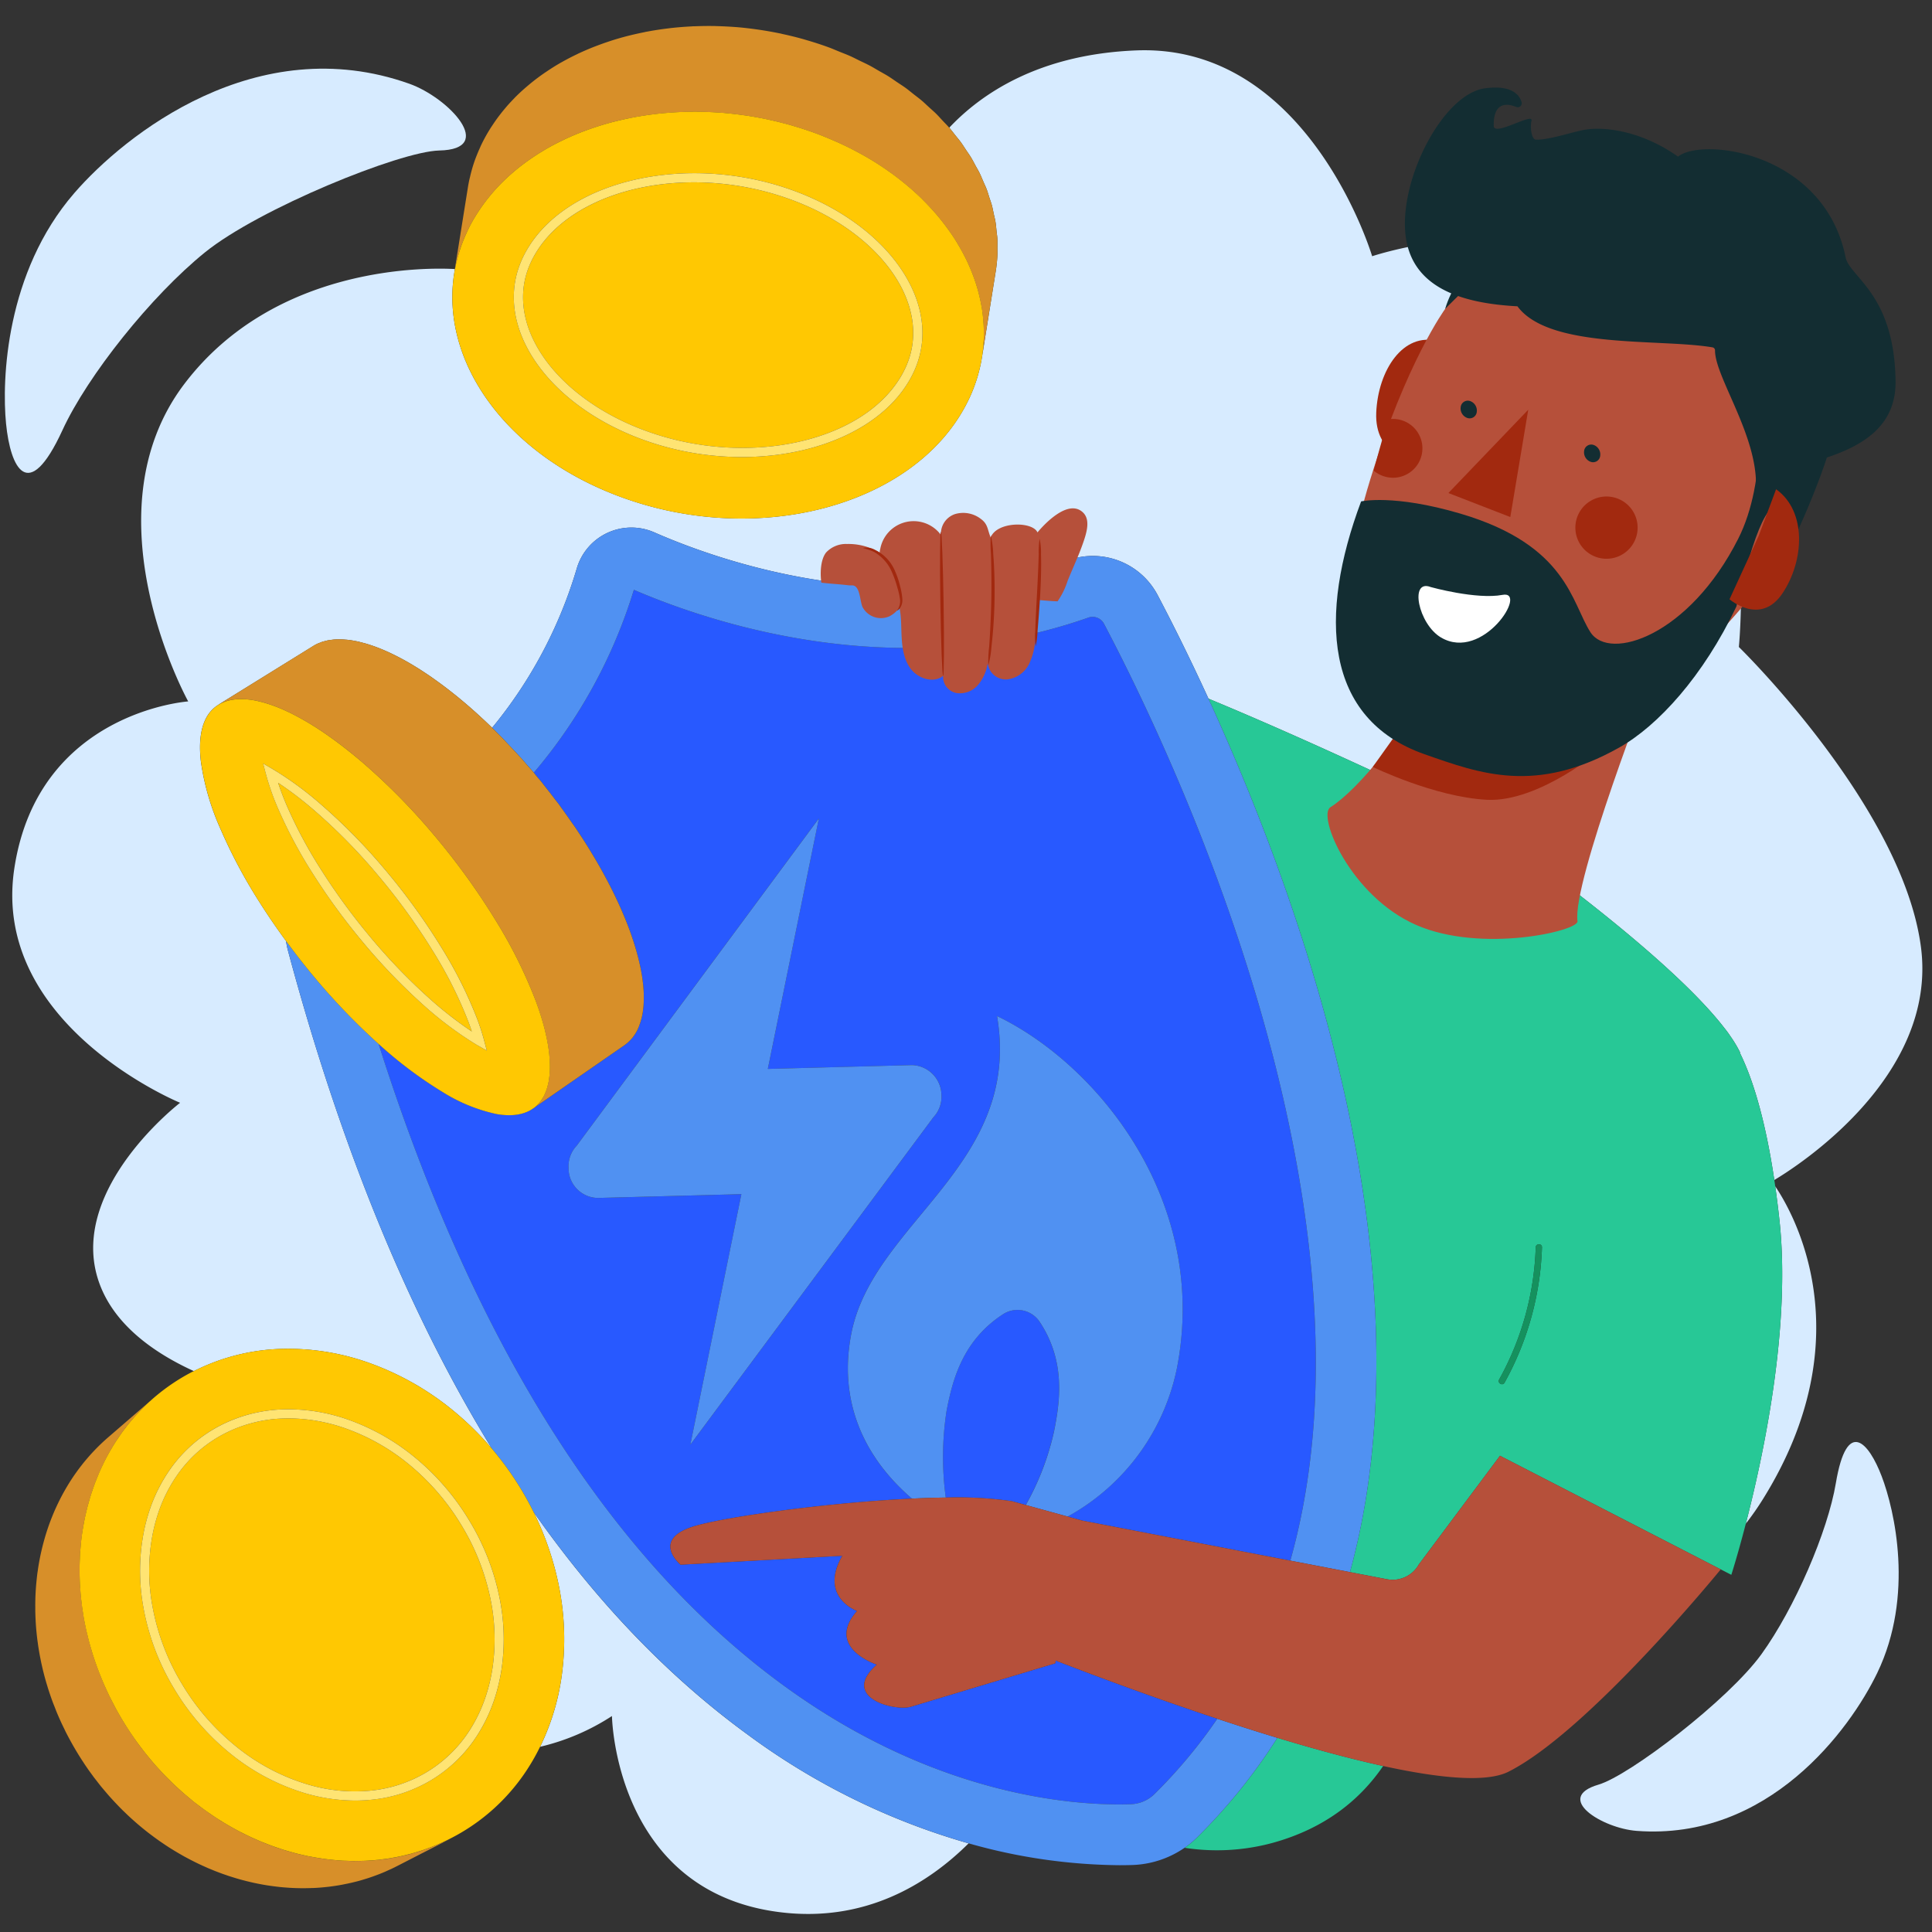 <?xml version="1.0" encoding="UTF-8"?>
<svg xmlns="http://www.w3.org/2000/svg" id="Calque_1" data-name="Calque 1" viewBox="0 0 400 400">
  <rect x="0" y="0" width="400" height="400" fill="#333333" stroke="none"/>
  <defs>
    <style>.cls-1{fill:none;}.cls-2{fill:#d7ebff;}.cls-3{fill:#27c896;}.cls-4{fill:#2859ff;}.cls-5{fill:#5091f2;}.cls-6{fill:#b6503a;}.cls-7{fill:#d78f29;}.cls-8{fill:#ffc802;}.cls-9{fill:#ffe473;}.cls-10{fill:#15915e;}.cls-11{fill:#a2290f;}.cls-12{fill:#132d32;}.cls-13{fill:#fff;}</style>
  </defs>
  <title>bouclier-tarifaire-gaz-elec</title>
  <path class="cls-1" d="M61.5,383.784h0c.471.117.942.217,1.413.323-.531-.119-1.062-.237-1.591-.373.053.014.106.031.159.044Z"></path>
  <path class="cls-1" d="M56.875,382.38c.311.111.626.2.938.308-.406-.135-.813-.268-1.217-.413.086.031.171.067.256.1Z"></path>
  <path class="cls-1" d="M63.9,384.327c.309.064.621.109.931.166-.376-.069-.753-.129-1.128-.207l.079.018C63.82,384.313,63.862,384.319,63.9,384.327Z"></path>
  <path class="cls-1" d="M59.241,383.154c.339.1.679.188,1.018.283-.442-.124-.885-.244-1.325-.38.058.018.115.039.173.057S59.2,383.139,59.241,383.154Z"></path>
  <path class="cls-1" d="M54.593,381.52c.292.118.588.22.881.333-.416-.159-.831-.318-1.245-.489.1.039.19.085.286.123A.632.632,0,0,0,54.593,381.52Z"></path>
  <path class="cls-1" d="M75.6,385.267l.129-.009c-.459.022-.92.026-1.381.033.386-.006.773,0,1.158-.02Z"></path>
  <path class="cls-1" d="M77.944,385.1c.06-.006.118-.016.178-.022-.478.048-.959.079-1.439.112.364-.024.729-.041,1.093-.074A1.348,1.348,0,0,1,77.944,385.1Z"></path>
  <path class="cls-1" d="M80.243,384.821c.089-.014.176-.032.265-.047-.45.07-.9.124-1.356.181.309-.039.619-.068.926-.113A1.349,1.349,0,0,1,80.243,384.821Z"></path>
  <path class="cls-1" d="M73.277,385.31h.041c-.49,0-.981-.024-1.471-.042.438.016.876.039,1.313.044C73.2,385.312,73.238,385.309,73.277,385.31Z"></path>
  <path class="cls-1" d="M70.9,385.236c-.6-.034-1.2-.088-1.8-.145.569.054,1.138.107,1.707.141A.787.787,0,0,1,70.9,385.236Z"></path>
  <path class="cls-1" d="M39.409,372.46c.073.06.149.116.222.176-.267-.217-.53-.439-.794-.661.158.133.311.273.469.4A.733.733,0,0,0,39.409,372.46Z"></path>
  <path class="cls-1" d="M37.476,370.8l.068.059c-.257-.229-.511-.463-.765-.7.168.155.332.316.5.469C37.344,370.692,37.408,370.748,37.476,370.8Z"></path>
  <path class="cls-1" d="M41.438,374.059c.13.1.264.187.394.284-.327-.242-.652-.49-.975-.739.156.12.307.249.464.366C41.359,374,41.4,374.03,41.438,374.059Z"></path>
  <path class="cls-1" d="M35.52,368.986c.054.052.109.1.163.152-.313-.3-.62-.615-.928-.925.2.2.393.409.594.607C35.407,368.875,35.465,368.929,35.52,368.986Z"></path>
  <path class="cls-1" d="M52.327,380.547c.266.121.535.227.8.344-.425-.185-.849-.372-1.271-.568.128.059.254.126.382.184Z"></path>
  <path class="cls-1" d="M50.058,379.456c.278.142.562.269.842.406-.457-.224-.914-.452-1.367-.689.157.082.312.173.47.253Z"></path>
  <path class="cls-1" d="M45.617,376.935l.043.026c.191.12.387.228.579.345q-.546-.333-1.086-.679c.147.094.292.2.44.288Z"></path>
  <path class="cls-1" d="M43.55,375.579c.161.111.327.211.489.32q-.561-.377-1.116-.77c.172.121.339.25.512.369C43.473,375.526,43.512,375.551,43.55,375.579Z"></path>
  <path class="cls-1" d="M94.638,53.726c-.019.076-.036.152-.054.227.04-.162.086-.323.129-.485C94.69,53.555,94.66,53.64,94.638,53.726Z"></path>
  <path class="cls-1" d="M31.854,365.1l.032.036c-.289-.333-.568-.677-.851-1.017.076.09.15.183.226.273C31.458,364.628,31.653,364.868,31.854,365.1Z"></path>
  <path class="cls-1" d="M19.663,343.89c.1.3.208.61.318.915C19.872,344.5,19.767,344.2,19.663,343.89Z"></path>
  <path class="cls-1" d="M18.049,312.254c-.115.456-.22.916-.323,1.377C17.829,313.169,17.934,312.71,18.049,312.254Z"></path>
  <path class="cls-1" d="M18.108,338.536c.119.492.235.984.367,1.476C18.343,339.521,18.227,339.028,18.108,338.536Z"></path>
  <path class="cls-1" d="M94.333,55.057q-.071.323-.134.647h.007C94.247,55.488,94.288,55.272,94.333,55.057Z"></path>
  <path class="cls-1" d="M96.76,47.882c.223-.47.443-.941.691-1.407C97.2,46.941,96.978,47.411,96.76,47.882Z"></path>
  <path class="cls-1" d="M96.161,49.213c-.109.258-.212.518-.315.777.131-.334.27-.667.413-1C96.226,49.065,96.192,49.138,96.161,49.213Z"></path>
  <path class="cls-1" d="M95.3,51.45l-.008.023c-.043.13-.073.262-.114.392.123-.383.249-.766.387-1.147C95.477,50.962,95.384,51.205,95.3,51.45Z"></path>
  <path class="cls-1" d="M84.72,383.9c.109-.028.217-.064.326-.093-.408.11-.819.208-1.229.306.228-.054.458-.1.685-.158C84.573,383.943,84.647,383.924,84.72,383.9Z"></path>
  <path class="cls-1" d="M91.392,381.552c.124-.056.246-.12.37-.177-.393.182-.789.355-1.186.524.153-.065.307-.121.459-.189C91.154,381.659,91.274,381.6,91.392,381.552Z"></path>
  <path class="cls-1" d="M86.974,383.25c.119-.038.235-.083.353-.123-.418.138-.839.266-1.261.391.2-.058.4-.109.592-.17C86.764,383.316,86.868,383.286,86.974,383.25Z"></path>
  <path class="cls-1" d="M89.215,382.458c.1-.038.2-.083.295-.121q-.595.234-1.2.447c.164-.059.331-.112.494-.172C88.944,382.563,89.08,382.513,89.215,382.458Z"></path>
  <path class="cls-1" d="M82.485,384.423c.1-.02.19-.046.285-.066-.463.1-.928.182-1.394.265.309-.055.621-.1.929-.163Z"></path>
  <path class="cls-1" d="M21.623,348.921c.117.265.239.529.36.793C21.862,349.45,21.74,349.186,21.623,348.921Z"></path>
  <path class="cls-1" d="M23.925,353.628c.431.8.877,1.587,1.348,2.372C24.8,355.214,24.357,354.422,23.925,353.628Z"></path>
  <path class="cls-1" d="M32.971,366.339c.254.278.505.56.763.833C33.476,366.9,33.225,366.617,32.971,366.339Z"></path>
  <path class="cls-1" d="M47.31,377.944c.4.235.811.463,1.22.687Q47.917,378.3,47.31,377.944Z"></path>
  <path class="cls-1" d="M30.18,290.922c-.046.044-.089.091-.134.135.381-.37.776-.728,1.172-1.083-.3.268-.6.533-.889.808C30.28,290.829,30.229,290.875,30.18,290.922Z"></path>
  <path class="cls-1" d="M20.687,304.57c-.026.059-.049.119-.074.178.232-.529.478-1.051.729-1.569-.208.43-.418.859-.614,1.3C20.714,304.508,20.7,304.539,20.687,304.57Z"></path>
  <path class="cls-1" d="M19.861,306.552c-.042.109-.079.221-.121.331.169-.443.348-.879.53-1.315-.122.292-.25.582-.366.876C19.89,306.479,19.875,306.514,19.861,306.552Z"></path>
  <path class="cls-1" d="M17.455,314.867c-.086.436-.156.875-.23,1.314.093-.547.189-1.093.3-1.634-.017.081-.037.161-.054.243C17.466,314.811,17.461,314.841,17.455,314.867Z"></path>
  <path class="cls-1" d="M23.656,298.973c-.248.4-.48.8-.714,1.2.28-.481.564-.959.861-1.428-.034.053-.07.1-.1.157C23.686,298.924,23.67,298.951,23.656,298.973Z"></path>
  <path class="cls-1" d="M19.128,308.566c-.057.169-.106.343-.161.513.144-.442.3-.88.452-1.316-.084.233-.174.462-.254.7C19.153,308.5,19.14,308.534,19.128,308.566Z"></path>
  <path class="cls-1" d="M18.489,310.6c-.071.247-.131.5-.2.747q.188-.687.393-1.366c-.06.2-.126.387-.184.583Z"></path>
  <path class="cls-1" d="M22.556,300.832c-.324.578-.639,1.167-.939,1.766-.007.013-.013.027-.02.041l-.024.05q.508-1.017,1.065-2l0,.005C22.609,300.739,22.583,300.786,22.556,300.832Z"></path>
  <path class="cls-1" d="M24.761,297.3c-.171.246-.331.5-.5.752.261-.395.525-.788.8-1.174-.055.077-.114.151-.168.229S24.806,297.234,24.761,297.3Z"></path>
  <path class="cls-1" d="M28.7,292.415c-.076.081-.146.165-.221.246.321-.347.652-.685.985-1.022-.182.185-.37.366-.549.554C28.849,292.265,28.775,292.34,28.7,292.415Z"></path>
  <path class="cls-1" d="M27.27,294.027c-.086.1-.167.209-.253.311q.427-.514.871-1.013c-.125.141-.255.279-.379.422C27.429,293.839,27.347,293.934,27.27,294.027Z"></path>
  <path class="cls-1" d="M25.988,295.614c-.129.169-.251.345-.378.515q.4-.532.807-1.053c-.1.122-.2.242-.3.364C26.076,295.5,26.034,295.554,25.988,295.614Z"></path>
  <path class="cls-1" d="M28.227,360.5l.124.17c-.505-.7-1-1.411-1.484-2.139l.008.013Q27.538,359.532,28.227,360.5Z"></path>
  <path class="cls-1" d="M20.84,347.076c.044.11.095.22.14.33q-.2-.489-.392-.98c.025.065.047.13.073.195C20.721,346.774,20.778,346.926,20.84,347.076Z"></path>
  <path class="cls-1" d="M22.867,351.6c.177.356.37.709.555,1.064-.243-.467-.485-.934-.716-1.4l.009.019C22.767,351.385,22.816,351.491,22.867,351.6Z"></path>
  <path class="cls-1" d="M19.144,342.336c.025.081.056.162.081.244-.134-.423-.255-.847-.378-1.271.082.282.156.564.242.845C19.108,342.218,19.125,342.275,19.144,342.336Z"></path>
  <path class="cls-1" d="M26.766,358.374Q26,357.208,25.273,356c.432.726.881,1.434,1.337,2.132C26.661,358.213,26.714,358.294,26.766,358.374Z"></path>
  <path class="cls-1" d="M17.4,335.237c.134.743.286,1.48.45,2.221.005.021.01.044.015.066q-.273-1.226-.491-2.452c.01.054.016.108.026.161Z"></path>
  <path class="cls-1" d="M29.85,362.655c-.221-.283-.438-.571-.655-.859.131.172.258.347.39.517C29.673,362.428,29.762,362.541,29.85,362.655Z"></path>
  <path class="cls-1" d="M16.567,328.275c.014.259.042.519.06.778q-.053-.746-.088-1.488c.01.233.013.464.026.7Z"></path>
  <path class="cls-1" d="M17.039,333.006c.065.459.146.918.222,1.378-.1-.6-.195-1.2-.275-1.8.01.073.016.145.026.218S17.029,332.94,17.039,333.006Z"></path>
  <path class="cls-1" d="M16.492,323.709c0,.115,0,.23,0,.345.009-.469.029-.936.05-1.4-.015.336-.037.669-.046,1.007C16.495,323.674,16.491,323.693,16.492,323.709Z"></path>
  <path class="cls-1" d="M16.481,325.972c0,.195.016.393.022.588-.013-.482-.017-.962-.017-1.442,0,.283-.008.566,0,.85Z"></path>
  <path class="cls-1" d="M16.6,321.451c0,.056,0,.114-.008.17.036-.565.087-1.126.141-1.686-.047.485-.1.97-.129,1.459C16.6,321.413,16.6,321.432,16.6,321.451Z"></path>
  <path class="cls-1" d="M17.08,317.02c-.107.7-.2,1.409-.279,2.121q0,.037-.008.076.128-1.172.309-2.328c0,.024-.009.047-.012.07S17.083,317,17.08,317.02Z"></path>
  <path class="cls-1" d="M16.753,330.638c.032.323.078.647.116.971-.061-.519-.118-1.037-.165-1.555.014.153.021.305.035.458C16.745,330.553,16.749,330.6,16.753,330.638Z"></path>
  <path class="cls-2" d="M99.129,43.681c-.1.156-.2.309-.306.464.1-.165.215-.325.322-.488Z"></path>
  <path class="cls-2" d="M136.044,23.564l-.355.044c.122-.014.244-.031.366-.045Z"></path>
  <path class="cls-2" d="M127.037,25.215l-.021.006c.176-.045.354-.085.53-.129C127.376,25.132,127.206,25.172,127.037,25.215Z"></path>
  <path class="cls-2" d="M104.918,36.857c.118-.11.235-.222.354-.331C105.152,36.634,105.037,36.747,104.918,36.857Z"></path>
  <path class="cls-2" d="M133.192,23.95l.089-.015Z"></path>
  <path class="cls-2" d="M113.285,30.72l0,0,.072-.039Z"></path>
  <path class="cls-2" d="M117.156,28.726c-.164.076-.324.159-.487.237h0c.166-.079.328-.163.495-.24Z"></path>
  <path class="cls-2" d="M111.666,31.7c.218-.136.439-.267.66-.4C112.106,31.431,111.882,31.56,111.666,31.7Z"></path>
  <path class="cls-2" d="M110.243,32.626l-.236.16.268-.181Z"></path>
  <path class="cls-2" d="M131.125,24.3c-.218.042-.434.088-.653.132l-.017,0c.224-.045.446-.093.671-.136Z"></path>
  <path class="cls-2" d="M106.992,35.039c-.108.089-.214.179-.32.269.108-.09.214-.182.324-.271Z"></path>
  <path class="cls-2" d="M72.321,155.611c-.143-.114-.282-.216-.424-.328.234.185.466.366.7.555-.058-.047-.118-.1-.175-.145Z"></path>
  <path class="cls-2" d="M51.538,144.836c.06.007.118.009.179.017l-.14-.014Z"></path>
  <path class="cls-2" d="M54.985,145.571c-.049-.015-.094-.023-.143-.038q.263.077.531.162c-.069-.022-.143-.051-.212-.073Z"></path>
  <path class="cls-2" d="M50.107,144.731c-.073,0-.14.007-.213.007.147,0,.292,0,.442,0l-.041,0Z"></path>
  <path class="cls-2" d="M53.233,145.117l-.017,0c.145.031.3.072.443.107-.074-.018-.153-.043-.227-.06Z"></path>
  <path class="cls-2" d="M138.078,23.369l.2-.017Z"></path>
  <path class="cls-2" d="M48.794,144.786l.209-.018c-.026,0-.053,0-.079,0C48.88,144.774,48.837,144.781,48.794,144.786Z"></path>
  <path class="cls-2" d="M361.451,315.458a58.139,58.139,0,0,0,3.521-5.04c21.124-33.858,6.14-59.544,2.568-64.81.315,2.216.612,4.558.883,7.068C370.786,274.555,365.181,301.049,361.451,315.458Z"></path>
  <path class="cls-2" d="M46.079,145.461c.054-.024.106-.05.161-.073l-.059.022C46.145,145.425,46.114,145.446,46.079,145.461Z"></path>
  <path class="cls-2" d="M56.845,146.2c-.09-.034-.174-.058-.263-.09.16.059.318.113.48.175l-.08-.033Z"></path>
  <path class="cls-2" d="M65.23,150.509c-.113-.072-.221-.132-.334-.2.152.1.3.183.455.281l-.038-.025C65.284,150.545,65.258,150.526,65.23,150.509Z"></path>
  <path class="cls-2" d="M69.788,153.658c-.063-.047-.124-.088-.187-.134.242.179.486.362.73.547-.1-.075-.2-.158-.3-.231Z"></path>
  <path class="cls-2" d="M67.452,151.982l-.035-.023c.2.138.4.286.605.428-.114-.08-.231-.169-.345-.248C67.6,152.086,67.527,152.034,67.452,151.982Z"></path>
  <path class="cls-2" d="M58.877,147.036l-.048-.02c.1.044.2.1.3.14-.077-.035-.158-.079-.235-.113Z"></path>
  <path class="cls-2" d="M62.936,149.125c-.1-.055-.187-.1-.282-.154.233.132.467.264.7.4-.074-.044-.152-.094-.226-.137Z"></path>
  <path class="cls-2" d="M60.844,147.987c-.05-.025-.1-.045-.146-.071.216.11.437.228.656.343-.108-.057-.22-.123-.327-.179Z"></path>
  <path class="cls-2" d="M123.908,26.113c-.208.067-.414.139-.621.206l-.028.01c.218-.072.432-.148.651-.217Z"></path>
  <path class="cls-2" d="M76.864,282.33a58.236,58.236,0,0,1,17.255,9.958,62.241,62.241,0,0,1,7.745,7.677q-25.883-42.1-42.279-103.284a15.3,15.3,0,0,1-.362-1.855c-1.973-2.69-3.835-5.41-5.546-8.123a108.066,108.066,0,0,1-8.112-15.272,51.924,51.924,0,0,1-3.968-13.7c-.491-4.155,0-7.332,1.325-9.505a6.905,6.905,0,0,1,2.43-2.392c-.049.028-.1.047-.152.077l19.691-12.189a8.155,8.155,0,0,1,.917-.488c.04-.019.085-.03.125-.048.115-.049.237-.09.354-.135.173-.066.338-.141.518-.2.088-.028.185-.044.275-.07.144-.041.293-.076.443-.112.12-.028.235-.066.36-.09.151-.03.313-.043.468-.065s.3-.049.462-.065c.078-.009.148-.025.226-.032.292-.026.591-.043.9-.05.036,0,.075,0,.111,0s.039,0,.061,0c.045,0,.1.007.142.006.206,0,.41,0,.621.008s.46.031.691.052c.068,0,.132.007.2.014.029,0,.056,0,.085.006.332.034.669.078,1.014.132.141.024.288.053.433.079l.193.035c.077.015.15.025.229.041.288.058.582.123.879.2.158.038.32.083.48.126l.213.055c.07.019.14.034.21.054.305.086.614.179.928.279.185.059.375.125.562.188.034.012.065.019.1.03l.06.023c.045.016.09.029.134.045q.434.153.876.321c.295.113.593.231.893.356l.022.008.049.022c.278.116.557.234.84.359s.589.265.887.405l.238.115.188.091c.158.077.315.151.475.23.3.151.609.309.918.469.191.1.387.206.581.312.051.026.1.054.151.081.067.037.132.07.2.107q.47.259.947.533t.96.565c.018.01.034.021.051.032l.022.011.045.029c.284.172.571.347.858.527.328.2.656.414.987.63.1.067.208.138.312.207s.183.121.274.181c.155.1.309.2.466.309q.529.356,1.065.733c.2.14.4.286.6.429.065.048.133.095.2.143.094.066.185.129.277.2q.543.393,1.09.8.433.325.869.66l.107.084.076.058c.23.179.459.357.691.54q.441.347.882.7t.889.727c.137.114.277.229.414.345s.275.231.413.346l.412.35c.137.118.275.236.411.354q.891.767,1.773,1.564c.129.117.256.239.385.356s.237.219.356.329c.338.31.678.617,1.013.932.484.456.964.92,1.444,1.387A93.507,93.507,0,0,0,119.4,117.742a11.789,11.789,0,0,1,16.038-7.533h0c9.4,4.128,29.176,11.359,52.333,11.36a99.167,99.167,0,0,0,33.272-5.541,15.165,15.165,0,0,1,18.634,7.179c2.608,4.939,6.329,12.286,10.526,21.444,26.234,10.862,56.228,25.531,56.228,25.531s37.614,25.81,50.613,42.695c.373.456.791,1.015,1.246,1.7a25.5,25.5,0,0,1,1.981,3.316l-.045.086c2.365,4.783,5.112,12.816,7.129,26.327,4.261-2.534,33.893-21.2,30.357-48.224-3.809-29.106-37.7-62.132-37.7-62.132s4.572-45.179-15.438-69.84-60.486-11.062-60.486-11.062S271,9.039,235.277,10.436c-20.21.79-32.165,9.012-38.741,16,.44.511.833,1.04,1.247,1.56.38.478.785.946,1.141,1.432.4.55.753,1.119,1.126,1.68.323.485.672.961.971,1.452.352.577.65,1.171.969,1.758.267.491.562.974.807,1.47.295.6.535,1.213.8,1.82.214.5.456.985.647,1.484.235.614.41,1.239.609,1.857.162.5.355,1,.493,1.511.174.638.287,1.283.425,1.926.106.494.243.987.326,1.484.115.688.165,1.379.236,2.069.047.456.128.913.155,1.369.043.715.018,1.431.013,2.146,0,.435.031.869.009,1.3a31.274,31.274,0,0,1-.357,3.441l-2.837,17.744c.1-.619.175-1.24.237-1.861a31.974,31.974,0,0,1-3.644,11.926c-11.073,20.82-42.979,29.292-71.269,18.925C104.764,94.194,91.1,74.844,94.05,56.51l-.006.031.009-.054h0l.125-.783c-5.475-.307-37.24-.947-56.005,23.78-20.586,27.127.793,65.738.793,65.738s-31.088,2.132-36,34.58,34.324,48.516,34.324,48.516-22.739,17.444-17.1,36.214c2.87,9.554,11.835,15.65,19.949,19.338a42.951,42.951,0,0,1,17.9-4.592A49.9,49.9,0,0,1,76.864,282.33Z"></path>
  <path class="cls-2" d="M110.455,313.021a61.612,61.612,0,0,1,5.175,14.94,55.725,55.725,0,0,1,.572,19.664,48.314,48.314,0,0,1-4.378,14.027,46.855,46.855,0,0,0,14.876-6.366s.528,36.173,34.544,40.582c17.868,2.316,30.921-5.9,39.295-14.22a142.993,142.993,0,0,1-45.775-22.542Q130.237,341.211,110.455,313.021Z"></path>
  <path class="cls-2" d="M201.4,56.843c-.05-.131-.11-.261-.165-.392.1.246.193.491.284.738C201.481,57.074,201.447,56.958,201.4,56.843Z"></path>
  <path class="cls-2" d="M145.631,23.153c-.213,0-.426-.014-.64-.018h-.029c.265,0,.531.016.8.023Z"></path>
  <path class="cls-2" d="M190.965,41.267c-.029-.029-.061-.056-.09-.084.138.136.268.275.4.412C191.174,41.486,191.073,41.375,190.965,41.267Z"></path>
  <path class="cls-2" d="M196.088,47.178c-.084-.115-.177-.227-.265-.34q.258.346.508.694C196.25,47.414,196.174,47.295,196.088,47.178Z"></path>
  <path class="cls-2" d="M193.679,44.16c-.107-.123-.222-.242-.333-.363.142.16.29.318.429.48C193.741,44.238,193.712,44.2,193.679,44.16Z"></path>
  <path class="cls-2" d="M203.256,63.621c-.017-.1-.041-.2-.061-.3.021.119.049.238.069.357C203.261,63.662,203.26,63.641,203.256,63.621Z"></path>
  <path class="cls-2" d="M198.186,50.312c-.027-.045-.059-.088-.087-.133.111.181.213.366.321.548C198.343,50.589,198.269,50.449,198.186,50.312Z"></path>
  <path class="cls-2" d="M203.669,70.507c0-.077,0-.155,0-.232-.016.4-.042.8-.074,1.194C203.622,71.148,203.654,70.828,203.669,70.507Z"></path>
  <path class="cls-2" d="M202.5,60.209c-.017-.064-.041-.127-.06-.191.063.224.115.448.173.673C202.581,60.531,202.548,60.369,202.5,60.209Z"></path>
  <path class="cls-2" d="M199.959,53.538c-.057-.116-.123-.23-.184-.345.073.144.152.286.223.431C199.984,53.6,199.973,53.566,199.959,53.538Z"></path>
  <path class="cls-2" d="M203.648,67.059c-.009-.148-.029-.3-.045-.444.019.262.04.523.053.785C203.652,67.286,203.654,67.172,203.648,67.059Z"></path>
  <path class="cls-2" d="M187.956,38.523c-.1-.088-.216-.172-.323-.259.227.189.45.38.672.571C188.189,38.731,188.076,38.625,187.956,38.523Z"></path>
  <path class="cls-2" d="M94.2,55.7c-.043.22-.085.44-.122.66.036-.22.088-.439.129-.659Z"></path>
  <path class="cls-2" d="M161.346,25.286c.107.027.214.056.321.084C161.561,25.343,161.454,25.313,161.346,25.286Z"></path>
  <path class="cls-2" d="M166.357,26.724c.8.261,1.592.531,2.383.821Q167.553,27.109,166.357,26.724Z"></path>
  <path class="cls-2" d="M156.283,24.216c.2.035.405.072.608.11C156.689,24.289,156.486,24.251,156.283,24.216Z"></path>
  <path class="cls-2" d="M164.043,26.014c-.133-.038-.266-.081-.4-.121l-.023-.006c.164.047.327.1.492.148Z"></path>
  <path class="cls-2" d="M159.136,24.774c-.209-.045-.418-.094-.628-.137l-.013,0c.242.05.484.107.726.159Z"></path>
  <path class="cls-2" d="M154.575,23.936c-.26-.04-.52-.074-.779-.111l-.045-.006c.277.039.555.076.832.118Z"></path>
  <path class="cls-2" d="M184.662,35.94c-.151-.11-.311-.215-.467-.322.212.151.428.3.636.452C184.774,36.027,184.721,35.982,184.662,35.94Z"></path>
  <path class="cls-2" d="M150.732,23.463c.407.039.815.08,1.223.127C151.547,23.542,151.14,23.5,150.732,23.463Z"></path>
  <path class="cls-2" d="M149.8,23.369c-.088-.007-.174-.011-.26-.017l-.153-.01c.144.011.287.016.432.029Z"></path>
  <path class="cls-2" d="M173.163,29.339c-.171-.076-.349-.146-.524-.219.253.11.508.218.759.33C173.319,29.414,173.243,29.375,173.163,29.339Z"></path>
  <path class="cls-2" d="M181.093,33.538l-.039-.023c.082.051.16.1.241.156C181.227,33.627,181.162,33.581,181.093,33.538Z"></path>
  <path class="cls-2" d="M177.258,31.331c-.115-.061-.236-.117-.354-.176.274.143.544.29.814.436C177.565,31.5,177.415,31.415,177.258,31.331Z"></path>
  <path class="cls-2" d="M380.093,307.07c-1.673,10.021-8.536,25.907-15.4,35.408s-27.358,25.136-33.728,27.007c-9.365,2.744.752,9.042,7.888,9.578,27.258,2.066,44.146-20.928,49.829-32.736,7.676-15.958,3.572-33.683.9-40.679S382.387,293.408,380.093,307.07Z"></path>
  <path class="cls-2" d="M12.913,89.1C18.1,77.8,31.3,61.246,42.458,52.23s40.364-20.9,48.486-21.07c11.937-.236,2.012-10.917-6.242-13.839C53.18,6.139,25.865,27.872,15.368,39.991,1.186,56.372.347,78.616,1.255,87.733S5.823,104.493,12.913,89.1Z"></path>
  <path class="cls-3" d="M247.753,380.519a18.963,18.963,0,0,1-2.49,2.048,44,44,0,0,0,18.153-1c11.04-3.03,18.252-9.055,22.951-15.935-6.839-1.5-14.349-3.545-21.9-5.833A117.639,117.639,0,0,1,247.753,380.519Z"></path>
  <path class="cls-3" d="M360.267,217.893a25.5,25.5,0,0,0-1.981-3.316c-.455-.687-.873-1.246-1.246-1.7-13-16.885-50.613-42.695-50.613-42.695S276.433,155.512,250.2,144.65c10.061,21.95,22.876,54.373,29.787,89.481,5.57,28.3,6.471,54.163,2.678,76.881a146.141,146.141,0,0,1-3.175,14.474l7.669,1.476a6.208,6.208,0,0,0,6.576-3.037L310.558,301.4l45.706,23.524h0l2.189,1.126s1.307-4.051,3-10.59c3.73-14.409,9.335-40.9,6.972-62.783-.271-2.51-.568-4.851-.883-7.068-.062-.439-.125-.873-.189-1.3-2.017-13.511-4.764-21.544-7.129-26.327Zm-49.888,67.727a60.312,60.312,0,0,0,7.577-27.38c.029-.832,1.323-.833,1.295,0a61.825,61.825,0,0,1-7.753,28.034C311.093,287,309.975,286.35,310.379,285.621Z"></path>
  <path class="cls-4" d="M110.835,229.152c.054-.047.105-.1.158-.145C110.939,229.054,110.889,229.106,110.835,229.152Z"></path>
  <path class="cls-4" d="M112.659,226.8c.04-.083.079-.168.117-.253C112.737,226.635,112.7,226.722,112.659,226.8Z"></path>
  <polygon class="cls-4" points="130.369 121.739 130.374 121.742 130.368 121.739 130.369 121.739"></polygon>
  <path class="cls-4" d="M113.77,222.646c-.014.144-.038.277-.055.417.015-.123.039-.238.052-.365C113.768,222.681,113.768,222.664,113.77,222.646Z"></path>
  <path class="cls-4" d="M113.7,218.174c.036.332.056.653.078.976-.022-.32-.043-.639-.078-.968Z"></path>
  <path class="cls-4" d="M110.869,207.119c.025.068.054.137.079.2l0-.006C110.921,207.252,110.893,207.185,110.869,207.119Z"></path>
  <path class="cls-4" d="M215.279,273.717a5.507,5.507,0,0,0-7.617-1.623q-.071.046-.141.094c-8.508,5.6-10.4,14.09-11.526,19.778l0,0a62.351,62.351,0,0,0-.186,18.086,80.16,80.16,0,0,1,13.689.746l2.874.792a55.286,55.286,0,0,0,5.847-15.244C219.345,290.66,220.818,282.084,215.279,273.717Z"></path>
  <path class="cls-4" d="M113.569,224.065c.008-.039.013-.08.02-.119-.027.146-.064.28-.095.421,0-.011.007-.021.009-.032C113.523,224.242,113.55,224.158,113.569,224.065Z"></path>
  <path class="cls-4" d="M112.372,227.345c.028-.048.052-.1.08-.15-.062.109-.13.211-.2.315.015-.023.033-.04.048-.064S112.35,227.382,112.372,227.345Z"></path>
  <path class="cls-4" d="M112.768,213.114c.111.44.21.873.3,1.3-.094-.427-.193-.858-.3-1.3Z"></path>
  <path class="cls-4" d="M113.187,214.941c.1.507.2,1.009.281,1.5l0-.012C113.387,215.942,113.291,215.444,113.187,214.941Z"></path>
  <path class="cls-4" d="M110.959,207.354c.041.11.075.217.115.327-.039-.108-.074-.214-.114-.322Z"></path>
  <path class="cls-4" d="M111.655,209.332c.033.1.06.194.092.293-.032-.1-.058-.19-.091-.287Z"></path>
  <path class="cls-4" d="M267.63,236.564c-9.472-48.119-30.495-91.193-39.094-107.478a2.658,2.658,0,0,0-3.289-1.189,111.573,111.573,0,0,1-37.421,6.252c-24.845,0-45.987-7.466-56.592-12.034a106.4,106.4,0,0,1-20.715,37.856c.251.305.495.615.748.92.236.287.49.562.724.851.269.329.516.671.781,1q1.076,1.347,2.105,2.708c.274.36.567.711.836,1.073.2.268.375.538.571.806.681.933,1.339,1.869,1.989,2.809.291.422.607.838.893,1.261.222.329.435.659.652.988.109.164.218.327.324.49.132.2.27.4.4.605q.674,1.042,1.319,2.084c.253.408.494.815.74,1.222.049.08.1.16.151.241.032.052.058.1.091.158.091.154.187.307.278.461q.612,1.04,1.2,2.074c.28.5.553.993.821,1.487.024.041.045.082.067.124.014.024.025.05.039.075.23.427.459.854.681,1.28q.384.738.751,1.47c.245.485.481.97.712,1.453.007.013.013.027.02.04q.294.616.576,1.224.287.627.562,1.249t.534,1.237c.049.116.1.231.143.347l.079.192c.094.228.192.459.283.685q.225.559.438,1.114t.412,1.1c.122.334.238.665.351,1,0,.015.013.03.017.044s.01.029.014.044l0,.007q.188.541.36,1.075c.071.219.137.435.2.651.025.082.052.162.077.244.013.047.03.1.045.143.1.343.2.686.3,1.023.045.16.085.315.127.472.027.1.053.2.08.3l.066.239c.086.334.169.665.246.992.028.119.052.232.078.349.019.087.039.173.058.258.029.13.061.261.088.39q.1.494.2.979c.012.062.021.125.032.188l.044.253c.03.174.063.349.089.52q.077.475.139.942c0,.022,0,.043.008.066.007.056.012.11.018.166.032.26.066.52.091.776.02.2.034.4.05.593.006.084.015.17.02.253,0,.045.008.092.012.137.021.323.036.643.045.957,0,.092,0,.18,0,.271s0,.206,0,.307c0,.118,0,.238,0,.354,0,.085,0,.171,0,.256s0,.171-.007.254-.005.167-.01.252-.007.166-.012.249c-.015.277-.034.546-.06.81-.021.212-.048.416-.075.619,0,.034-.006.068-.012.1,0,.018,0,.036-.006.052-.037.253-.077.5-.122.739-.031.157-.067.307-.1.458-.007.033-.011.068-.018.1,0,.017-.011.033-.015.052s-.012.063-.02.1c-.015.057-.037.1-.053.162a11.988,11.988,0,0,1-.452,1.4c-.027.068-.042.15-.07.218s-.055.1-.079.151c-.043.1-.077.209-.123.3a9.2,9.2,0,0,1-.575,1.039.2.2,0,0,1-.011.022c-.018.027-.041.047-.058.074a8.271,8.271,0,0,1-.552.761c-.083.1-.176.183-.263.276-.04.044-.072.1-.114.145s-.089.07-.129.11a7.641,7.641,0,0,1-1.046.893l-18.956,13.134c.072-.05.138-.109.208-.163-1.9,1.431-4.542,1.849-7.744,1.294a34.512,34.512,0,0,1-11.24-4.593,85.781,85.781,0,0,1-13.194-9.917c19.66,61.9,47.789,106.516,83.8,132.787,31.79,23.194,60.744,24.952,71.719,24.62a7.362,7.362,0,0,0,5-2,105.921,105.921,0,0,0,13.121-15.7c-13.493-4.47-25.929-9.129-33.451-12.033l-.1.559-29.836,8.976c-3.429,1.032-14.786-1.91-7.107-8.707,0,0-10.773-3.491-4.09-11.111,0,0-7.96-2.841-3.062-11.42l-33.477,1.844s-5.972-4.935,2.155-7.754c5.595-1.94,27.492-5.064,45.743-5.93-10.084-8.666-15.28-20.318-12.534-34.242,4.53-22.977,35.4-34.85,30.154-65.666,20.891,10.03,44.034,38.464,37.218,73.038a45.438,45.438,0,0,1-22.592,30.582l2.723.75,0,.026,43.375,8.35C274.006,298.782,274.184,269.86,267.63,236.564Zm-74.4-5.223-50.3,67.756,10.568-51.855-29.646.784a6.151,6.151,0,0,1-6.137-6.165q0-.06,0-.12l0,0A6.167,6.167,0,0,1,119.4,237.2l50.133-67.751L158.97,221.307l29.816-.788a6.275,6.275,0,0,1,6.136,6.284A6.169,6.169,0,0,1,193.232,231.341Z"></path>
  <path class="cls-5" d="M264.465,359.8c-4.17-1.264-8.349-2.6-12.434-3.953a105.921,105.921,0,0,1-13.121,15.7,7.362,7.362,0,0,1-5,2c-10.975.332-39.93-1.425-71.719-24.62-36.007-26.271-64.136-70.89-83.8-132.787-.07-.063-.14-.122-.21-.185a135.985,135.985,0,0,1-13.339-13.937c-1.959-2.352-3.833-4.763-5.619-7.2a15.3,15.3,0,0,0,.362,1.855q16.329,61.067,42.279,103.284a64.494,64.494,0,0,1,6.04,8.4q1.388,2.3,2.552,4.658,19.763,28.134,44.309,46.085a142.993,142.993,0,0,0,45.775,22.542,117.092,117.092,0,0,0,31.235,4.529c.908,0,1.746-.014,2.5-.036a20.2,20.2,0,0,0,10.985-3.574,18.963,18.963,0,0,0,2.49-2.048A117.639,117.639,0,0,0,264.465,359.8Z"></path>
  <path class="cls-5" d="M279.987,234.132C273.075,199.024,260.26,166.6,250.2,144.65c-4.2-9.158-7.919-16.505-10.526-21.444a15.165,15.165,0,0,0-18.634-7.179,99.167,99.167,0,0,1-33.272,5.541c-23.158,0-42.938-7.232-52.333-11.36h0a11.789,11.789,0,0,0-16.038,7.533,93.507,93.507,0,0,1-17.512,32.933c.1.094.195.185.291.28.23.226.457.457.686.685l.4.4c.21.211.42.416.627.627.385.39.748.808,1.128,1.206.828.865,1.65,1.734,2.456,2.626.186.2.382.4.566.605.335.375.649.769.98,1.15.452.517.918,1.021,1.362,1.546.048.057.094.116.141.173a106.4,106.4,0,0,0,20.715-37.856c10.6,4.568,31.747,12.035,56.592,12.034a111.573,111.573,0,0,0,37.421-6.252,2.658,2.658,0,0,1,3.289,1.189c8.6,16.285,29.622,59.359,39.094,107.478,6.554,33.3,6.376,62.218-.485,86.546l12.344,2.376a146.141,146.141,0,0,0,3.175-14.474C286.458,288.294,285.557,262.428,279.987,234.132ZM130.369,121.739h0l.007,0Z"></path>
  <path class="cls-5" d="M188.786,220.518l-29.816.788,10.568-51.857L119.4,237.2a6.167,6.167,0,0,0-1.689,4.538l0,0q0,.06,0,.12a6.151,6.151,0,0,0,6.137,6.165l29.646-.784L142.927,299.1l50.3-67.756a6.169,6.169,0,0,0,1.689-4.538A6.275,6.275,0,0,0,188.786,220.518Z"></path>
  <path class="cls-5" d="M243.644,283.4c6.816-34.574-16.327-63.008-37.218-73.038,5.248,30.816-25.624,42.688-30.154,65.666-2.745,13.925,2.451,25.577,12.534,34.242,2.415-.115,4.765-.189,7.006-.217A62.351,62.351,0,0,1,196,291.969l0,0c1.127-5.688,3.019-14.181,11.526-19.778q.07-.048.141-.094a5.507,5.507,0,0,1,7.617,1.623c5.539,8.367,4.067,16.942,2.945,22.632a55.286,55.286,0,0,1-5.847,15.244l8.676,2.391A45.438,45.438,0,0,0,243.644,283.4Z"></path>
  <path class="cls-6" d="M356.263,324.922h0L310.558,301.4l-16.824,22.528a6.208,6.208,0,0,1-6.576,3.037l-7.669-1.476-12.344-2.376-43.375-8.35,0-.026-2.723-.75-8.676-2.391L209.5,310.8a80.16,80.16,0,0,0-13.689-.746c-2.241.028-4.591.1-7.006.217-18.252.867-40.149,3.99-45.743,5.93-8.127,2.819-2.155,7.754-2.155,7.754l33.477-1.844c-4.9,8.579,3.062,11.42,3.062,11.42-6.683,7.62,4.09,11.111,4.09,11.111-7.678,6.8,3.678,9.739,7.107,8.707l29.836-8.976.1-.559c7.522,2.9,19.958,7.563,33.451,12.033,4.085,1.353,8.264,2.689,12.434,3.953,7.552,2.289,15.062,4.338,21.9,5.833,11.673,2.552,21.383,3.483,25.945,1.184C328.9,358.465,356.263,324.922,356.263,324.922Z"></path>
  <path class="cls-7" d="M94.044,56.541l.006-.031,0-.024Z"></path>
  <path class="cls-7" d="M94.077,56.363c.037-.22.078-.44.122-.66s.087-.431.134-.647c.077-.368.16-.736.251-1.1.018-.075.035-.151.054-.227s.052-.172.075-.258c.142-.536.3-1.071.467-1.6.041-.13.071-.262.114-.392l.008-.023c.083-.245.175-.488.266-.732s.184-.486.279-.728c.1-.259.206-.519.315-.777.031-.075.065-.148.1-.222q.239-.556.5-1.109c.218-.471.444-.94.691-1.407.424-.8.889-1.569,1.372-2.33.1-.155.2-.308.306-.464l.017-.024a37.765,37.765,0,0,1,5.772-6.8c.119-.11.234-.223.354-.331q.683-.623,1.4-1.217c.107-.09.213-.18.32-.269l0,0q1.445-1.181,3.011-2.25l.236-.16.032-.021c.458-.309.919-.613,1.391-.908.217-.137.44-.267.66-.4.318-.192.631-.389.956-.574l0,0,.067-.036c1.072-.61,2.181-1.179,3.313-1.719h0c.163-.078.323-.161.487-.237l0,0a56.306,56.306,0,0,1,6.1-2.4l.028-.01c.207-.067.412-.139.621-.206h0q1.53-.484,3.105-.891l.021-.006c.169-.043.34-.083.51-.124q1.438-.359,2.909-.653l.017,0c.219-.044.435-.09.653-.132h0c.684-.129,1.373-.244,2.066-.353l.089-.015q1.2-.185,2.407-.328l.355-.044h.011c.671-.076,1.346-.138,2.024-.194l.2-.017c2.2-.176,4.433-.252,6.687-.217h.029c.213,0,.426.014.64.018l.128,0c1.2.032,2.411.091,3.623.185l.153.01c.086.006.172.01.26.017l.018,0c.306.026.612.062.919.092.407.04.815.079,1.223.127.6.068,1.2.147,1.8.23l.045.006c.26.036.519.071.779.111h.008c.567.085,1.134.18,1.7.279.2.035.405.073.608.11.535.1,1.069.2,1.6.308l.013,0c.21.043.419.092.628.137l.085.02c.709.154,1.418.316,2.125.493.107.026.214.057.321.084.652.166,1.3.332,1.953.517l.023.006c.133.039.265.082.4.121l.07.021c.75.219,1.5.445,2.245.689q1.2.387,2.383.821c1.336.489,2.629,1.022,3.9,1.576.175.073.353.142.524.219.08.036.156.075.235.112q1.8.81,3.506,1.7c.117.059.238.115.354.176.157.083.307.173.46.259,1.142.618,2.26,1.255,3.336,1.924l.039.023c.07.043.134.09.2.134,1,.627,1.961,1.279,2.9,1.947.156.107.316.212.467.322.058.042.112.087.169.13q1.453,1.065,2.8,2.194c.107.087.219.171.323.259.12.1.233.208.349.312.889.765,1.751,1.545,2.569,2.348.029.028.061.055.09.084.109.107.209.219.314.328q1.077,1.08,2.067,2.2c.111.121.227.24.333.363.033.038.063.078.1.117.722.838,1.4,1.694,2.049,2.562.088.113.181.225.265.34s.162.236.243.354c.625.871,1.219,1.752,1.768,2.647.028.045.059.088.087.133.083.137.157.277.235.415q.724,1.22,1.354,2.466c.061.115.127.229.184.345.014.028.025.057.039.086.457.933.864,1.877,1.239,2.828.055.13.115.26.165.392.044.115.079.231.119.346.347.937.658,1.88.924,2.829.019.064.042.127.06.191.043.16.076.321.113.482.226.874.422,1.752.577,2.634.02.1.045.2.061.3,0,.021,0,.041.008.062.161.975.266,1.953.339,2.932.016.148.036.3.045.444.007.114,0,.227.008.341q.072,1.437.015,2.875c0,.077,0,.155,0,.232-.016.321-.047.641-.073.962-.016.206-.026.412-.047.618-.061.621-.137,1.242-.237,1.861L206.15,56.2a31.274,31.274,0,0,0,.357-3.441c.022-.435-.011-.87-.009-1.3.005-.716.029-1.431-.013-2.146-.027-.456-.108-.912-.155-1.369-.071-.691-.121-1.381-.236-2.069-.084-.5-.221-.99-.326-1.484-.138-.644-.251-1.288-.425-1.926-.139-.506-.331-1.006-.493-1.511-.2-.618-.374-1.243-.609-1.857-.191-.5-.433-.988-.647-1.484-.261-.608-.5-1.221-.8-1.82-.245-.5-.54-.979-.807-1.47-.319-.587-.617-1.18-.969-1.758-.3-.491-.648-.967-.971-1.452-.373-.561-.722-1.13-1.126-1.68-.356-.486-.761-.954-1.141-1.432-.414-.521-.807-1.049-1.247-1.56l-.023-.028c-.409-.47-.864-.921-1.3-1.382-.471-.5-.92-1.018-1.42-1.509-.456-.45-.959-.877-1.44-1.316-.521-.476-1.021-.965-1.568-1.428-.513-.434-1.071-.841-1.607-1.262-.561-.441-1.1-.895-1.687-1.321-.567-.411-1.177-.794-1.766-1.19s-1.18-.824-1.8-1.211-1.289-.744-1.936-1.116-1.246-.743-1.9-1.089c-.681-.36-1.4-.687-2.107-1.028-.662-.322-1.3-.66-1.985-.964-.736-.328-1.51-.616-2.266-.923-.668-.271-1.316-.562-2-.815l-.153-.057c-1.559-.571-3.13-1.076-4.708-1.533-.129-.037-.257-.08-.386-.117-1.505-.428-3.017-.8-4.531-1.125-.121-.027-.242-.065-.364-.091-.084-.017-.168-.028-.25-.044-1.31-.271-2.62-.5-3.929-.7-.26-.039-.519-.074-.778-.11-1.333-.186-2.666-.345-3.995-.455l-.068-.008c-.072-.006-.145,0-.218-.011-1.295-.1-2.584-.165-3.871-.2-.219-.007-.438-.017-.656-.019-1.3-.021-2.6,0-3.886.047-.115.006-.232,0-.347,0s-.234.022-.352.028c-1.467.073-2.922.186-4.36.349-.208.024-.414.051-.62.076-1.447.177-2.877.394-4.287.661-.067.012-.137.018-.2.031-.163.033-.319.076-.481.108q-1.368.272-2.708.6c-.238.059-.476.114-.713.175q-1.579.41-3.114.893c-.215.068-.423.142-.636.212q-1.3.429-2.564.91c-.224.086-.451.169-.674.257q-1.478.586-2.9,1.244c-.053.026-.109.045-.161.069-.1.045-.185.1-.282.146-1.1.522-2.169,1.073-3.208,1.661-.065.037-.134.07-.2.107-1.053.6-2.065,1.244-3.053,1.912-.169.114-.341.227-.508.343q-1.419.987-2.74,2.068c-.161.132-.319.266-.478.4-.888.748-1.746,1.518-2.557,2.328-.02.02-.045.038-.066.06-.113.113-.215.236-.328.35-.449.461-.886.928-1.31,1.407-.19.216-.373.437-.558.657q-.538.637-1.046,1.3c-.182.237-.362.474-.538.714-.339.465-.663.939-.979,1.419-.143.217-.292.431-.43.651-.439.7-.862,1.416-1.25,2.148q-.353.662-.671,1.329c-.121.254-.224.512-.338.766-.1.213-.193.426-.282.641-.313.742-.605,1.487-.858,2.237l-.01.033c-.25.742-.461,1.487-.651,2.236-.058.222-.109.444-.159.666-.061.255-.13.509-.183.764q-.145.7-.255,1.392-1.354,8.455-2.7,16.908l-.125.783C94.06,56.444,94.07,56.4,94.077,56.363Z"></path>
  <path class="cls-8" d="M163.7,41.3a58.541,58.541,0,0,0-20.027-3.545c-14.734,0-28.025,5.7-33.294,15.6a18.516,18.516,0,0,0-1.26,2.949c-3.958,12.17,6.6,26.308,24.554,32.886,21.272,7.792,45.682,2.273,53.3-12.051a18.512,18.512,0,0,0,1.259-2.949C192.2,62.012,181.649,47.872,163.7,41.3Z"></path>
  <path class="cls-8" d="M203.671,70.275q.059-1.438-.015-2.875c-.013-.262-.033-.524-.053-.785-.073-.979-.178-1.957-.339-2.932-.02-.119-.048-.238-.069-.357-.155-.881-.351-1.759-.577-2.634-.058-.224-.11-.449-.173-.673-.266-.949-.577-1.892-.924-2.829-.091-.247-.187-.492-.284-.738-.375-.95-.782-1.894-1.239-2.828-.071-.144-.15-.287-.223-.431q-.629-1.246-1.354-2.466c-.108-.182-.21-.367-.321-.548-.549-.9-1.143-1.776-1.768-2.647q-.25-.348-.508-.694c-.648-.867-1.327-1.723-2.049-2.562-.139-.162-.287-.319-.429-.48q-.99-1.12-2.067-2.2c-.136-.137-.266-.276-.4-.412-.818-.8-1.68-1.583-2.569-2.348-.222-.191-.446-.382-.672-.571q-1.352-1.127-2.8-2.194c-.209-.153-.425-.3-.636-.452-.938-.669-1.9-1.32-2.9-1.947-.082-.051-.159-.105-.241-.156-1.076-.669-2.194-1.307-3.336-1.924-.27-.146-.54-.293-.814-.436q-1.707-.892-3.506-1.7c-.25-.113-.506-.22-.759-.33-1.271-.554-2.564-1.087-3.9-1.576-.791-.29-1.586-.56-2.383-.821-.746-.244-1.5-.47-2.245-.689-.164-.048-.327-.1-.492-.148-.65-.185-1.3-.351-1.953-.517-.107-.027-.214-.057-.321-.084-.708-.176-1.416-.338-2.125-.493-.242-.053-.484-.109-.726-.159-.535-.111-1.069-.21-1.6-.308-.2-.037-.405-.074-.608-.11-.567-.1-1.134-.193-1.7-.279-.277-.042-.555-.079-.832-.118-.6-.083-1.2-.162-1.8-.23-.408-.046-.815-.087-1.223-.127-.306-.029-.613-.066-.919-.092-.144-.012-.287-.017-.432-.029-1.212-.094-2.419-.152-3.623-.185-.265-.007-.532-.019-.8-.023-2.254-.035-4.485.041-6.687.217l-.2.017c-.677.056-1.353.119-2.024.194-.122.014-.244.031-.366.045q-1.212.143-2.407.328l-.089.015c-.693.108-1.382.223-2.066.353-.225.043-.447.091-.671.136q-1.47.295-2.909.653c-.176.044-.355.084-.53.129q-1.575.408-3.105.891c-.219.069-.434.145-.651.217a56.306,56.306,0,0,0-6.1,2.4c-.167.078-.329.161-.495.24-1.133.54-2.241,1.109-3.313,1.719l-.072.039c-.324.185-.637.382-.956.574-.22.133-.442.264-.66.4-.472.295-.933.6-1.391.908l-.268.181q-1.564,1.071-3.011,2.25c-.109.089-.215.181-.324.271q-.715.6-1.4,1.217c-.12.109-.236.221-.354.331a37.765,37.765,0,0,0-5.772,6.8c-.107.163-.218.324-.322.488-.484.76-.948,1.533-1.372,2.33-.248.466-.468.937-.691,1.407q-.262.553-.5,1.109c-.143.332-.282.665-.413,1-.095.242-.19.485-.279.728-.139.381-.264.764-.387,1.147-.172.533-.325,1.068-.467,1.6-.043.162-.089.323-.129.485-.091.367-.174.735-.251,1.1-.045.216-.086.431-.127.647s-.093.439-.129.659c-.007.041-.017.081-.024.122h0l0,.024c-2.948,18.334,10.714,37.684,34.586,46.428,28.291,10.367,60.2,1.895,71.269-18.925a31.974,31.974,0,0,0,3.644-11.926c.02-.206.03-.412.047-.618C203.628,71.071,203.654,70.673,203.671,70.275Zm-13.609,4.507a20.39,20.39,0,0,1-1.39,3.257c-5.593,10.516-19.621,16.588-35.085,16.588a60.114,60.114,0,0,1-20.572-3.635c-18.947-6.941-30-22.11-25.719-35.284a20.386,20.386,0,0,1,1.391-3.257c8.049-15.133,33.547-21.067,55.678-12.958C183.3,46.431,194.349,61.6,190.062,74.782Z"></path>
  <path class="cls-9" d="M164.364,39.493c-22.131-8.109-47.628-2.175-55.678,12.958a20.386,20.386,0,0,0-1.391,3.257c-4.285,13.174,6.772,28.343,25.719,35.284a60.114,60.114,0,0,0,20.572,3.635c15.464,0,29.492-6.073,35.085-16.588a20.39,20.39,0,0,0,1.39-3.257C194.349,61.6,183.3,46.431,164.364,39.493Zm23.872,34.695a18.512,18.512,0,0,1-1.259,2.949c-7.619,14.324-32.029,19.843-53.3,12.051C115.719,82.61,105.163,68.472,109.121,56.3a18.516,18.516,0,0,1,1.26-2.949c5.269-9.906,18.561-15.6,33.294-15.6A58.541,58.541,0,0,1,163.7,41.3C181.649,47.872,192.2,62.012,188.236,74.187Z"></path>
  <path class="cls-7" d="M46.181,145.41l.059-.022a8.8,8.8,0,0,1,2.554-.6c.044,0,.086-.011.13-.015.026,0,.053,0,.079,0,.14-.01.274-.03.417-.035s.317,0,.474,0c.072,0,.139-.009.213-.007l.188.008.041,0q.584.021,1.2.094l.039,0,.14.014c.485.063.986.151,1.5.261l.017,0,.2.044c.074.017.153.042.227.06.387.092.781.195,1.183.312.049.014.094.023.143.038l.177.052c.069.021.142.051.212.073.4.125.8.264,1.208.414.089.033.173.056.263.09l.137.052.08.033c.577.222,1.164.462,1.767.732l.048.02.014.007c.077.034.158.078.235.113.414.19.829.382,1.255.594.1.052.212.113.317.166.049.025.1.045.146.071l.183.094c.107.055.219.122.327.179q.643.339,1.3.711c.1.054.186.1.282.154l.2.111c.074.043.152.094.226.137.506.3,1.02.609,1.539.934.113.07.221.131.334.2.028.017.054.036.082.053l.038.025q1.018.649,2.066,1.371l.035.023c.076.052.151.1.225.156.113.079.231.168.345.248.522.367,1.048.744,1.579,1.138.063.047.124.088.187.134l.244.181c.1.074.2.157.3.231q.776.587,1.566,1.212c.142.112.281.214.424.328l.1.082c.058.046.118.1.175.145.745.6,1.5,1.218,2.256,1.867a131.871,131.871,0,0,1,15.135,15.373,144.077,144.077,0,0,1,12.575,17.41,99.472,99.472,0,0,1,8.3,16.631c.025.066.053.133.077.2l0,.006.006.016.005.015,0,0c.04.109.074.214.114.322.2.555.4,1.107.581,1.651l0,.006c.032.1.059.191.091.287.391,1.194.735,2.36,1.02,3.489l0,.007c.11.437.209.868.3,1.3.039.175.078.351.114.525.1.5.2,1,.28,1.488l0,.012q.145.886.235,1.733v.008c.035.329.055.648.078.968.05.7.081,1.386.07,2.041-.008.506-.038.989-.082,1.455,0,.018,0,.035,0,.052-.013.127-.036.241-.052.365-.037.3-.073.6-.125.883-.007.04-.012.08-.02.119-.019.093-.046.177-.066.27,0,.011-.007.021-.009.032a10.565,10.565,0,0,1-.718,2.184c-.038.085-.077.171-.117.253-.067.133-.135.265-.208.391-.027.049-.051.1-.08.15s-.047.066-.069.1-.033.041-.048.064a7.048,7.048,0,0,1-1.262,1.5c-.053.048-.1.1-.158.145-.037.031-.069.068-.106.1s-.108.072-.16.111c-.07.054-.135.113-.208.163l18.956-13.134a7.641,7.641,0,0,0,1.046-.893c.04-.04.089-.069.129-.11s.074-.1.114-.145c.087-.093.181-.177.263-.276a8.271,8.271,0,0,0,.552-.761c.018-.027.041-.047.058-.074a.2.2,0,0,0,.011-.022,9.2,9.2,0,0,0,.575-1.039c.046-.1.08-.206.123-.3.024-.053.055-.1.079-.151s.043-.15.07-.218a11.988,11.988,0,0,0,.452-1.4c.016-.057.038-.1.053-.162.007-.032.014-.064.02-.1s.011-.034.015-.052c.007-.033.011-.068.018-.1.033-.151.07-.3.1-.458.045-.239.085-.486.122-.739,0-.017,0-.035.006-.052.006-.034.008-.067.012-.1.027-.2.054-.407.075-.619.026-.264.045-.533.06-.81.005-.083.01-.165.012-.249s.008-.169.01-.252.005-.169.007-.254,0-.171,0-.256c0-.117,0-.237,0-.354,0-.1,0-.2,0-.307s0-.179,0-.271c-.009-.314-.024-.634-.045-.957,0-.045-.009-.092-.012-.137-.006-.083-.014-.169-.02-.253-.016-.2-.03-.393-.05-.593-.024-.256-.058-.515-.091-.776-.006-.056-.011-.11-.018-.166,0-.023-.005-.044-.008-.066q-.063-.466-.139-.942c-.026-.171-.059-.346-.089-.52l-.044-.253c-.011-.063-.02-.125-.032-.188q-.092-.485-.2-.979c-.027-.13-.059-.26-.088-.39-.019-.085-.038-.171-.058-.258-.027-.117-.05-.231-.078-.349-.077-.327-.16-.659-.246-.992l-.066-.239c-.027-.1-.053-.2-.08-.3-.043-.157-.083-.312-.127-.472-.095-.337-.2-.68-.3-1.023-.014-.047-.031-.1-.045-.143-.025-.082-.052-.162-.077-.244-.067-.216-.133-.432-.2-.651q-.173-.534-.36-1.075l0-.007c0-.015-.009-.029-.014-.044s-.012-.028-.017-.044c-.114-.33-.229-.661-.351-1q-.2-.547-.412-1.1t-.438-1.114c-.091-.227-.189-.457-.283-.685l-.079-.192c-.048-.116-.094-.231-.143-.347q-.259-.615-.534-1.237t-.562-1.249q-.281-.609-.576-1.224c-.007-.013-.012-.027-.02-.04-.231-.483-.467-.967-.712-1.453s-.495-.978-.751-1.47c-.223-.427-.451-.853-.681-1.28-.014-.025-.026-.051-.039-.075-.022-.041-.044-.083-.067-.124-.268-.494-.541-.991-.821-1.487q-.583-1.035-1.2-2.074c-.091-.153-.187-.307-.278-.461-.033-.053-.06-.106-.091-.158-.049-.081-.1-.161-.151-.241-.245-.407-.487-.814-.74-1.222q-.645-1.043-1.319-2.084c-.13-.2-.268-.4-.4-.605-.107-.163-.215-.326-.324-.49-.218-.329-.43-.659-.652-.988-.285-.422-.6-.838-.893-1.261-.651-.94-1.308-1.876-1.989-2.809-.2-.268-.373-.538-.571-.806-.269-.361-.562-.712-.836-1.073q-1.033-1.364-2.105-2.708c-.265-.333-.512-.675-.781-1-.234-.289-.488-.564-.724-.851-.253-.3-.5-.615-.748-.92-.047-.058-.093-.116-.141-.173-.444-.525-.911-1.029-1.362-1.546-.331-.381-.645-.775-.98-1.15-.184-.207-.38-.4-.566-.605-.806-.892-1.628-1.76-2.456-2.626-.38-.4-.744-.815-1.128-1.206-.207-.212-.417-.417-.627-.627l-.4-.4c-.229-.228-.456-.46-.686-.685-.1-.095-.195-.186-.291-.28-.48-.467-.96-.931-1.444-1.387-.335-.315-.675-.622-1.013-.932-.119-.11-.237-.22-.356-.329s-.256-.239-.385-.356q-.884-.795-1.773-1.564c-.136-.119-.274-.236-.411-.354l-.412-.35c-.138-.116-.275-.233-.413-.346s-.277-.231-.414-.345q-.444-.37-.889-.727t-.882-.7c-.232-.183-.461-.361-.691-.54l-.076-.058-.107-.084q-.436-.336-.869-.66-.547-.411-1.09-.8c-.092-.068-.183-.132-.277-.2-.066-.048-.134-.095-.2-.143-.2-.143-.4-.289-.6-.429q-.535-.376-1.065-.733c-.156-.105-.311-.2-.466-.309-.091-.06-.183-.122-.274-.181s-.209-.141-.312-.207c-.331-.216-.659-.426-.987-.63-.287-.18-.573-.355-.858-.527l-.045-.029-.022-.011c-.016-.01-.033-.022-.051-.032q-.483-.29-.96-.565t-.947-.533c-.067-.037-.132-.071-.2-.107-.05-.027-.1-.055-.151-.081-.194-.106-.389-.211-.581-.312-.309-.16-.614-.317-.918-.469-.159-.079-.317-.152-.475-.23l-.188-.091-.238-.115q-.447-.21-.887-.405c-.282-.125-.562-.243-.84-.359l-.049-.022-.022-.008c-.3-.124-.6-.243-.893-.356s-.586-.219-.876-.321c-.044-.016-.089-.029-.134-.045l-.06-.023c-.034-.012-.065-.018-.1-.03-.188-.063-.378-.129-.562-.188-.314-.1-.623-.193-.928-.279-.07-.02-.14-.035-.21-.054l-.213-.055c-.16-.043-.323-.088-.48-.126-.3-.072-.591-.137-.879-.2-.078-.016-.152-.027-.229-.041l-.193-.035c-.145-.026-.292-.055-.433-.079-.345-.053-.683-.1-1.014-.132-.029,0-.056,0-.085-.006-.067-.007-.131-.009-.2-.014-.231-.02-.465-.042-.691-.052s-.415-.007-.621-.008c-.045,0-.1-.006-.142-.006-.021,0-.039,0-.061,0s-.075,0-.111,0c-.3.006-.6.024-.9.05-.078.007-.148.023-.226.032-.157.017-.309.041-.462.065s-.317.036-.468.065c-.125.024-.24.063-.36.09-.15.036-.3.072-.443.112-.09.026-.187.042-.275.07-.179.057-.345.131-.518.2-.117.045-.24.086-.354.135-.041.018-.086.03-.125.048a8.155,8.155,0,0,0-.917.488L45.2,145.908c.048-.03.1-.049.152-.077a7.143,7.143,0,0,1,.728-.369C46.114,145.446,46.145,145.425,46.181,145.41Z"></path>
  <path class="cls-8" d="M102.824,230.655c3.2.554,5.846.136,7.744-1.294.052-.039.109-.07.16-.111s.069-.067.106-.1c.055-.046.1-.1.158-.145a7.048,7.048,0,0,0,1.262-1.5c.066-.1.134-.206.2-.315.072-.127.141-.258.208-.391.041-.082.078-.169.117-.253a10.565,10.565,0,0,0,.718-2.184c.031-.141.068-.275.095-.421.052-.282.089-.583.125-.883.017-.14.041-.273.055-.417.044-.466.074-.949.082-1.455.011-.655-.02-1.341-.07-2.041-.023-.323-.043-.644-.078-.976q-.091-.848-.235-1.733c-.08-.491-.177-.992-.281-1.5-.036-.173-.076-.349-.114-.525-.095-.43-.193-.862-.3-1.3-.285-1.13-.629-2.3-1.02-3.489-.032-.1-.06-.194-.092-.293-.181-.543-.378-1.1-.581-1.651-.04-.11-.075-.217-.115-.327l-.005-.015-.006-.016c-.025-.067-.054-.137-.079-.2a99.472,99.472,0,0,0-8.3-16.631,144.077,144.077,0,0,0-12.575-17.41,131.871,131.871,0,0,0-15.135-15.373c-.761-.649-1.511-1.267-2.256-1.867-.235-.19-.468-.371-.7-.555q-.789-.624-1.566-1.212c-.244-.185-.488-.368-.73-.547-.532-.393-1.058-.771-1.579-1.138-.2-.141-.405-.29-.605-.428q-1.048-.721-2.066-1.371c-.153-.1-.3-.186-.455-.281-.519-.325-1.032-.638-1.539-.934-.236-.138-.469-.27-.7-.4q-.658-.372-1.3-.711c-.219-.116-.439-.233-.656-.343-.1-.053-.213-.114-.317-.166-.425-.212-.841-.4-1.255-.594-.1-.045-.2-.1-.3-.14-.6-.27-1.19-.51-1.767-.732-.162-.062-.32-.117-.48-.175-.409-.15-.812-.289-1.208-.414q-.268-.085-.531-.162c-.4-.118-.8-.221-1.183-.312-.147-.035-.3-.076-.443-.107-.514-.11-1.015-.2-1.5-.261-.061-.008-.118-.01-.179-.017q-.617-.073-1.2-.094c-.15-.005-.3,0-.442,0s-.321-.01-.474,0-.277.025-.417.035l-.209.018a8.8,8.8,0,0,0-2.554.6c-.055.023-.107.049-.161.073a7.143,7.143,0,0,0-.728.369,6.905,6.905,0,0,0-2.43,2.392c-1.327,2.173-1.816,5.35-1.325,9.505a51.924,51.924,0,0,0,3.968,13.7A108.066,108.066,0,0,0,53.677,186.7c1.711,2.713,3.573,5.433,5.546,8.123,1.785,2.435,3.66,4.845,5.619,7.2A135.985,135.985,0,0,0,78.181,215.96c.07.063.14.122.21.185a85.781,85.781,0,0,0,13.194,9.917A34.512,34.512,0,0,0,102.824,230.655ZM75,194.907a132.675,132.675,0,0,1-10.259-14.074,96.143,96.143,0,0,1-7.261-13.644,52.112,52.112,0,0,1-2.439-6.987l-.56-2.134,2.017,1.181a68.874,68.874,0,0,1,9.658,7.035,119.184,119.184,0,0,1,13.719,13.948,131.636,131.636,0,0,1,11.547,15.984,88.415,88.415,0,0,1,7.438,14.892c.56,1.513,1.025,2.962,1.38,4.307l.554,2.1-2-1.141c-.089-.051-.179-.1-.268-.156a74.66,74.66,0,0,1-11.39-8.622A123.442,123.442,0,0,1,75,194.907Z"></path>
  <path class="cls-8" d="M89.736,197.083a129.879,129.879,0,0,0-11.392-15.769,117.341,117.341,0,0,0-13.505-13.733,73.771,73.771,0,0,0-7.253-5.514c.463,1.421,1.028,2.921,1.689,4.483a94.43,94.43,0,0,0,7.133,13.4,130.816,130.816,0,0,0,10.122,13.885,121.557,121.557,0,0,0,11.955,12.5,78.789,78.789,0,0,0,9.2,7.22q-.3-.916-.655-1.875A86.689,86.689,0,0,0,89.736,197.083Z"></path>
  <path class="cls-9" d="M98.789,216.377l2,1.141-.554-2.1c-.355-1.345-.819-2.794-1.38-4.307a88.415,88.415,0,0,0-7.438-14.892,131.636,131.636,0,0,0-11.547-15.984,119.184,119.184,0,0,0-13.719-13.948,68.874,68.874,0,0,0-9.658-7.035l-2.017-1.181.56,2.134a52.112,52.112,0,0,0,2.439,6.987,96.143,96.143,0,0,0,7.261,13.644A132.675,132.675,0,0,0,75,194.907,123.442,123.442,0,0,0,87.132,207.6a74.66,74.66,0,0,0,11.39,8.622C98.611,216.273,98.7,216.326,98.789,216.377ZM88.483,206.336a121.557,121.557,0,0,1-11.955-12.5,130.816,130.816,0,0,1-10.122-13.885,94.43,94.43,0,0,1-7.133-13.4c-.661-1.562-1.226-3.062-1.689-4.483a73.771,73.771,0,0,1,7.253,5.514,117.341,117.341,0,0,1,13.505,13.733,129.879,129.879,0,0,1,11.392,15.769,86.689,86.689,0,0,1,7.295,14.6q.355.958.655,1.875A78.789,78.789,0,0,1,88.483,206.336Z"></path>
  <path class="cls-7" d="M91.392,381.552c-.119.052-.238.107-.357.159-.152.067-.307.124-.459.189-.354.151-.709.3-1.067.438-.1.039-.2.083-.295.121-.135.054-.271.1-.407.155-.163.06-.33.113-.494.172-.328.117-.656.234-.987.343-.118.039-.235.085-.353.123s-.21.065-.315.1c-.2.061-.4.111-.592.17-.34.1-.679.2-1.021.293-.109.029-.216.065-.326.093-.073.019-.147.039-.219.054-.227.058-.457.1-.685.158-.348.083-.7.167-1.045.241-.1.02-.19.046-.285.066l-.18.036c-.308.061-.62.109-.929.163-.29.051-.578.107-.869.153-.089.014-.176.033-.265.047a1.349,1.349,0,0,0-.164.021c-.307.045-.618.074-.926.113-.273.034-.545.08-.819.109-.07.007-.141.009-.212.016s-.118.016-.178.022a1.348,1.348,0,0,0-.168.016c-.363.034-.729.05-1.093.074-.319.022-.637.05-.956.065l-.129.009-.094,0c-.385.016-.772.013-1.158.02-.342.006-.684.019-1.027.018h-.041c-.039,0-.078,0-.117,0-.436,0-.875-.027-1.313-.044-.315-.012-.63-.014-.945-.032a.787.787,0,0,0-.089,0c-.569-.034-1.138-.087-1.707-.141-1.426-.134-2.852-.337-4.276-.6-.31-.057-.622-.1-.931-.166-.038-.009-.08-.014-.118-.023l-.079-.018c-.261-.054-.521-.12-.782-.179-.471-.106-.942-.206-1.413-.323h0l-.015,0c-.053-.013-.106-.031-.159-.044-.357-.092-.713-.2-1.07-.3-.339-.1-.68-.182-1.018-.283-.044-.014-.09-.025-.134-.039s-.115-.039-.173-.057-.145-.04-.217-.062c-.3-.095-.6-.206-.9-.307s-.627-.2-.938-.308l-.023-.008c-.086-.03-.171-.066-.256-.1-.375-.134-.748-.28-1.121-.423-.294-.112-.589-.215-.881-.333a.632.632,0,0,1-.077-.033c-.1-.038-.19-.084-.286-.123-.369-.152-.735-.313-1.1-.473-.267-.117-.536-.223-.8-.344l-.087-.04c-.128-.058-.254-.125-.382-.184-.32-.15-.639-.305-.958-.461-.28-.137-.564-.264-.842-.406l-.055-.03c-.158-.081-.312-.171-.47-.253-.336-.176-.67-.358-1-.541-.408-.224-.815-.452-1.22-.687q-.538-.312-1.07-.638c-.192-.117-.388-.226-.579-.345l-.043-.026-.025-.02c-.148-.092-.292-.194-.44-.288q-.559-.358-1.113-.728c-.162-.109-.328-.209-.489-.32-.038-.028-.077-.053-.115-.081-.173-.119-.34-.248-.512-.369q-.549-.387-1.092-.787c-.13-.1-.264-.186-.394-.284-.04-.029-.079-.061-.117-.089-.157-.118-.308-.246-.464-.366-.232-.179-.47-.348-.7-.531-.178-.141-.349-.294-.525-.437-.073-.06-.149-.115-.222-.176a.733.733,0,0,1-.1-.08c-.159-.131-.312-.272-.469-.4-.435-.365-.866-.735-1.293-1.114l-.068-.059c-.067-.053-.132-.11-.2-.17-.169-.153-.333-.314-.5-.469-.367-.338-.735-.675-1.1-1.024-.054-.052-.11-.1-.163-.152s-.112-.111-.17-.165c-.2-.2-.4-.406-.594-.607-.342-.345-.685-.688-1.021-1.043-.258-.273-.509-.555-.763-.833-.364-.4-.729-.794-1.085-1.2l-.032-.036c-.2-.23-.4-.471-.593-.707-.076-.09-.15-.183-.226-.273-.4-.481-.8-.966-1.185-1.462-.088-.115-.178-.227-.266-.342-.132-.17-.259-.346-.39-.517-.283-.374-.568-.744-.844-1.126l-.124-.17q-.689-.967-1.351-1.956l-.008-.013c-.034-.052-.067-.105-.1-.157-.052-.081-.1-.161-.156-.243-.456-.7-.905-1.406-1.337-2.132-.471-.785-.917-1.577-1.348-2.372-.174-.32-.335-.643-.5-.965-.185-.355-.377-.708-.555-1.064-.052-.107-.1-.213-.152-.32l-.009-.019c-.252-.513-.488-1.029-.724-1.544-.121-.264-.243-.528-.36-.793q-.333-.756-.643-1.515c-.045-.11-.1-.22-.14-.33-.062-.15-.119-.3-.179-.455-.025-.065-.048-.13-.073-.195q-.316-.809-.607-1.622c-.11-.3-.214-.61-.318-.915-.149-.437-.3-.873-.437-1.311-.026-.081-.056-.162-.081-.244-.019-.061-.036-.118-.055-.183-.087-.281-.16-.563-.242-.845-.126-.432-.256-.863-.372-1.3-.132-.492-.248-.984-.367-1.476-.081-.337-.172-.675-.247-1.012-.005-.022-.01-.045-.015-.066-.164-.741-.316-1.478-.45-2.221v0c-.01-.054-.016-.108-.026-.161s-.017-.079-.024-.118c-.034-.19-.055-.379-.087-.569-.076-.459-.157-.919-.222-1.378-.01-.066-.02-.136-.028-.206s-.016-.145-.026-.218c-.044-.325-.078-.65-.116-.974s-.084-.648-.116-.971c0-.041-.008-.085-.013-.126-.015-.153-.022-.305-.035-.458-.03-.334-.054-.668-.077-1-.018-.259-.046-.519-.06-.778l0-.012c-.013-.234-.015-.465-.026-.7-.015-.335-.028-.67-.037-1-.005-.2-.018-.393-.022-.588v0c0-.284,0-.567,0-.85,0-.355,0-.711.005-1.065,0-.115,0-.23,0-.345,0-.016,0-.035,0-.051.009-.338.032-.671.046-1.007s.026-.688.047-1.03c0-.056,0-.114.008-.17,0-.019,0-.039,0-.058.033-.489.083-.973.129-1.459.023-.239.038-.48.064-.718q0-.04.008-.076c.08-.713.173-1.421.279-2.121,0-.019.006-.041.009-.06s.009-.047.012-.07c.037-.238.084-.472.124-.709.074-.438.144-.878.23-1.314.006-.026.01-.056.015-.077.016-.082.037-.161.054-.243s.028-.166.045-.248c.047-.225.107-.444.157-.668.1-.461.208-.921.323-1.377.077-.3.159-.607.242-.909.068-.248.127-.5.2-.747l.011-.036c.057-.2.124-.388.184-.583q.138-.452.283-.9c.056-.17.1-.344.161-.513.011-.032.025-.071.036-.106.08-.235.171-.464.254-.7.105-.294.21-.588.321-.879.042-.109.078-.222.121-.331.015-.039.029-.073.043-.108.116-.295.244-.584.366-.876.114-.274.224-.549.342-.82.026-.059.048-.12.074-.178.014-.031.028-.062.041-.093.2-.438.406-.867.614-1.3.079-.163.151-.329.232-.491l.024-.05c.007-.013.013-.027.02-.041.3-.6.615-1.187.939-1.766.027-.046.053-.093.08-.143l0-.005c.1-.172.2-.338.3-.509.234-.4.467-.806.714-1.2.014-.023.03-.049.043-.069.033-.053.07-.1.1-.157.149-.236.307-.465.461-.7.166-.251.326-.506.5-.752.045-.064.091-.128.134-.192s.113-.152.168-.229c.068-.1.13-.2.2-.292.112-.155.234-.3.348-.455.127-.171.249-.347.378-.515.046-.06.088-.117.133-.173.1-.123.2-.242.3-.364q.3-.373.6-.738c.086-.1.166-.21.253-.311s.159-.188.239-.28c.123-.143.254-.28.379-.422.2-.223.394-.445.6-.664.075-.081.146-.166.221-.246s.144-.15.214-.221c.179-.188.367-.369.549-.554s.381-.392.577-.583c.045-.044.088-.091.134-.135s.1-.093.149-.14c.29-.275.591-.54.889-.808.172-.154.337-.314.511-.465.025-.022.049-.045.074-.067q-4.7,4.063-9.4,8.124c-.2.17-.4.346-.594.522s-.39.353-.583.533-.384.362-.572.545-.375.369-.561.556c-.211.21-.418.43-.625.646-.024.028-.045.048-.068.072-.039.042-.08.084-.118.123-.268.286-.53.574-.788.867s-.513.588-.763.887-.5.6-.737.908c-.066.085-.13.17-.2.255-.026.031-.05.066-.074.094-.1.132-.2.26-.3.393-.188.249-.373.5-.555.755s-.362.507-.538.764-.351.518-.522.777c-.131.2-.259.4-.387.6a.112.112,0,0,1-.017.026c-.013.023-.026.043-.04.065q-.218.348-.429.7t-.419.713q-.2.352-.405.717c-.122.224-.242.444-.36.669s-.235.45-.349.676a.231.231,0,0,1-.016.03l0,0,0,.007c-.108.213-.213.426-.315.636-.112.231-.221.459-.328.691s-.2.434-.3.653-.193.44-.288.661-.187.442-.278.668c-.063.156-.127.316-.188.469l-.019.049c-.02.049-.042.1-.062.153-.083.213-.165.43-.245.643s-.157.428-.235.643-.15.43-.225.65-.147.435-.218.656-.136.427-.2.641c-.061.193-.117.382-.173.572l0,.007c-.006.022-.015.05-.021.072-.063.219-.125.435-.186.655s-.119.437-.177.657-.112.435-.165.65-.106.437-.156.653-.1.443-.15.663-.1.44-.14.662c-.008.037-.015.074-.021.107l-.007.037c-.036.173-.068.343-.1.513-.043.222-.083.441-.123.663s-.076.443-.111.663-.071.445-.1.669-.065.45-.1.676-.059.448-.086.675c-.014.117-.026.235-.04.353,0,.011,0,.022-.005.034l0,.031c-.009.088-.021.178-.029.266-.025.228-.049.456-.068.681s-.044.465-.062.7-.036.464-.052.694-.031.466-.042.7-.024.467-.034.7c-.007.2-.013.4-.019.6,0,.012,0,.023,0,.035,0,.028,0,.051,0,.082-.007.237-.012.479-.015.722s-.005.482,0,.721,0,.484,0,.725c0,.256.009.51.015.763s.016.508.027.763c.008.219.02.435.033.651a.231.231,0,0,0,0,.04.714.714,0,0,0,0,.076q.021.384.047.77c.02.266.04.539.063.81s.048.542.075.81.056.545.087.814.063.547.1.818l.014-.011-.013.011c.016.119.032.239.05.354a.9.9,0,0,0,.013.095c.02.144.037.287.059.432.042.293.087.59.134.884s.1.59.151.886.107.589.165.883c.065.336.132.672.2,1,.025.122.053.241.079.364l.01.046a.38.38,0,0,0,.014.056c.039.182.078.359.12.538.076.339.157.668.241,1.006s.17.668.26,1q.168.62.35,1.246c.061.2.127.411.19.616.017.061.035.118.054.179.045.152.088.3.136.449q.2.619.41,1.241c.142.412.288.825.438,1.242s.323.828.486,1.243c.056.148.111.292.169.436s.111.3.171.449q.436,1.061.918,2.114c.231.511.481,1.021.729,1.53.05.1.1.2.148.312.044.085.082.172.125.261q.526,1.043,1.1,2.077c.09.163.18.326.271.489s.183.327.276.487.187.324.282.484.189.325.286.486q.418.7.854,1.386c.152.242.309.478.464.717l.227.345c.066.1.126.2.193.3.3.443.6.888.913,1.327.078.1.157.212.234.32s.166.227.249.34c.153.211.305.422.459.633.2.269.411.527.616.79s.382.5.578.746c.078.1.155.2.235.3.279.346.57.68.854,1.02.172.2.338.4.51.6.041.049.08.1.122.146q.673.767,1.367,1.509c.087.087.17.185.258.272q.739.794,1.5,1.542c.054.057.11.107.166.16s.118.117.179.172c.2.195.4.389.6.581.317.3.639.6.962.887.039.036.08.073.121.106.081.073.161.147.244.217.2.18.407.364.611.541.328.284.658.564.993.838.038.036.081.062.12.1l.061.055c.032.026.066.049.1.075l.53.432c.273.215.545.429.82.64l.42.313c.076.06.153.116.23.173.06.043.117.093.177.136.277.2.557.409.837.606.245.178.493.353.743.521.04.029.079.057.12.082.052.04.107.07.16.107.156.11.313.216.47.322.25.168.5.332.755.5s.493.314.742.469a.513.513,0,0,1,.06.035c.219.138.443.274.666.409.238.14.473.284.712.42s.468.27.7.406a.091.091,0,0,1,.026.016c.235.128.469.262.706.387s.456.247.685.364.457.243.687.357a.539.539,0,0,1,.066.037l.022.007c.2.1.4.2.6.3.232.115.461.228.694.336l.663.31.186.084a.716.716,0,0,0,.085.035c.132.059.262.121.394.179.222.1.444.2.667.292l.672.278c.131.054.26.108.391.159.034.015.069.026.1.041.054.021.107.046.161.068l.661.25c.218.087.438.166.659.249s.44.159.662.235l.038.012.023.008.043.014.552.191c.218.075.437.146.657.214s.439.139.658.206c.1.034.206.063.311.093l.077.025c.091.026.181.055.272.081.218.063.437.123.656.186s.437.119.657.174.432.117.651.169h0c.219.055.439.107.658.159s.443.1.663.153.443.093.666.138c.086.02.171.04.257.056l.086.016c.108.019.214.042.322.061.223.041.444.085.665.126l.675.113c.184.033.367.061.552.085.018,0,.036.008.056.01a.215.215,0,0,1,.069.011c.224.034.45.064.675.094s.451.06.676.086.459.055.687.082c.041.006.083.007.124.013a.961.961,0,0,1,.1.009l.465.045c.229.02.459.039.688.055s.458.035.687.05c.11.008.22.013.331.017l.127.006c.088.009.178.011.267.016.242.012.485.02.726.028s.482.012.724.016c.15.005.3,0,.45.005.04,0,.082,0,.122,0s.1,0,.153,0c.254,0,.509,0,.764-.007s.508-.008.762-.019c.149,0,.3-.013.446-.016.035,0,.07,0,.106,0s.051,0,.075,0c.045-.005.091-.006.136-.007.253-.012.507-.028.759-.044.277-.02.551-.041.826-.065.12-.008.242-.023.363-.035l.191-.02c.088-.007.179-.016.269-.027.272-.025.546-.058.819-.091s.544-.071.818-.111c.056-.009.111-.019.168-.024l.171-.027c.2-.03.394-.057.591-.095.309-.049.618-.105.925-.163.157-.031.316-.066.474-.1.076-.015.15-.026.226-.044s.148-.026.222-.042c.307-.069.613-.138.916-.2.269-.066.539-.135.807-.2l.226-.056c.037-.008.074-.015.112-.027.379-.1.759-.2,1.138-.321.232-.07.463-.14.7-.214.076-.026.152-.045.229-.071s.134-.039.2-.064c.374-.122.747-.248,1.119-.383.183-.066.365-.137.547-.2.113-.046.223-.085.333-.127s.243-.09.365-.137c.412-.164.823-.334,1.231-.511.079-.033.156-.071.235-.108.1-.045.21-.093.315-.141.222-.1.447-.2.669-.3.4-.191.8-.387,1.2-.591q5.531-2.84,11.059-5.669c-.193.1-.391.185-.585.28q-.462.228-.928.444C91.638,381.432,91.517,381.5,91.392,381.552Z"></path>
  <path class="cls-8" d="M115.631,327.961a61.612,61.612,0,0,0-5.175-14.94q-1.167-2.354-2.552-4.658a64.494,64.494,0,0,0-6.04-8.4,62.241,62.241,0,0,0-7.745-7.677,58.236,58.236,0,0,0-17.255-9.958,49.9,49.9,0,0,0-18.824-3.054,42.951,42.951,0,0,0-17.9,4.592c-.165.083-.332.156-.5.242a41.3,41.3,0,0,0-7.915,5.4c-.174.151-.34.311-.511.465-.4.356-.791.714-1.172,1.083-.2.191-.385.388-.577.583-.333.336-.664.675-.985,1.022-.2.218-.4.441-.6.664q-.443.5-.871,1.013-.3.366-.6.738-.412.519-.807,1.053c-.114.153-.236.3-.348.455-.069.1-.131.2-.2.292-.274.386-.538.779-.8,1.174-.154.233-.312.462-.461.7-.3.469-.581.947-.861,1.428-.1.171-.205.337-.3.509q-.557.987-1.065,2c-.081.162-.153.328-.232.491-.251.518-.5,1.04-.729,1.569-.119.271-.229.547-.342.82-.181.436-.361.873-.53,1.315-.111.291-.215.585-.321.879-.156.436-.308.874-.452,1.316q-.146.448-.283.9-.207.678-.393,1.366c-.083.3-.165.6-.242.909-.115.456-.22.916-.323,1.377-.05.224-.11.443-.157.668-.017.082-.029.166-.045.248-.11.541-.206,1.087-.3,1.634-.04.237-.087.471-.124.709q-.18,1.156-.309,2.328c-.026.238-.041.479-.064.718-.054.56-.1,1.121-.141,1.686-.022.342-.032.686-.047,1.03-.021.467-.041.933-.05,1.4-.007.354-.005.709-.005,1.065,0,.48,0,.96.017,1.442.009.334.022.669.037,1q.033.743.088,1.488c.024.334.048.667.077,1,.046.517.1,1.036.165,1.555.038.325.073.649.116.974.081.6.175,1.2.275,1.8.032.19.054.379.087.569.007.039.017.079.024.118q.219,1.226.491,2.452c.075.338.165.675.247,1.012.118.492.235.984.367,1.476.116.432.246.864.372,1.3s.245.848.378,1.271.289.874.437,1.311c.1.305.209.61.318.915q.291.812.607,1.622.191.49.392.98.311.759.643,1.515c.117.265.239.529.36.793.236.516.472,1.031.724,1.544.23.47.472.937.716,1.4.168.322.329.645.5.965.432.795.878,1.586,1.348,2.372q.724,1.211,1.493,2.375c.034.052.067.105.1.157.481.727.978,1.438,1.484,2.139.276.382.562.752.844,1.126.217.288.434.576.655.859.388.5.785.981,1.185,1.462.283.34.563.684.851,1.017.355.41.721.806,1.085,1.2.254.278.505.56.763.833.336.354.679.7,1.021,1.043.308.31.615.622.928.925.361.349.728.686,1.1,1.024.254.234.508.468.765.7.426.379.858.749,1.293,1.114.264.222.528.444.794.661.176.143.348.3.525.437.23.183.468.352.7.531.324.25.648.5.975.739q.543.4,1.092.787t1.116.77q.554.372,1.113.728.541.346,1.086.679t1.07.638q.607.352,1.22.687c.334.183.668.366,1,.541.453.237.909.465,1.367.689.319.156.637.312.958.461.422.2.846.383,1.271.568.367.16.733.321,1.1.473.413.17.829.329,1.245.489.373.143.746.289,1.121.423.4.145.811.278,1.217.413.3.1.6.212.9.307.072.023.145.04.217.062.441.136.883.256,1.325.38.357.1.712.206,1.07.3.529.136,1.06.255,1.591.373.261.058.521.125.782.179.376.078.752.138,1.128.207,1.424.261,2.85.464,4.276.6.6.056,1.2.111,1.8.145.315.018.63.02.945.032.491.018.982.039,1.471.042.343,0,.685-.012,1.027-.018.461-.008.922-.012,1.381-.033.32-.015.637-.043.956-.065.48-.033.961-.064,1.439-.112.07-.007.141-.009.212-.016.274-.029.545-.075.819-.109.453-.056.905-.111,1.356-.181.291-.045.579-.1.869-.153.466-.082.931-.167,1.394-.265.35-.074.7-.158,1.045-.241.411-.1.822-.2,1.229-.306.342-.092.682-.192,1.021-.293.422-.125.843-.253,1.261-.391.331-.109.659-.225.987-.343q.6-.215,1.2-.447c.357-.14.713-.287,1.067-.438.4-.169.793-.343,1.186-.524q.466-.216.928-.444a41.248,41.248,0,0,0,17.122-15.617c.73-1.184,1.4-2.41,2.013-3.663a48.314,48.314,0,0,0,4.378-14.027A55.725,55.725,0,0,0,115.631,327.961ZM89.839,368.2a29.62,29.62,0,0,1-12.818,4.4,33.163,33.163,0,0,1-3.5.185,37.1,37.1,0,0,1-11.067-1.748,44.834,44.834,0,0,1-14.5-7.777,50.458,50.458,0,0,1-11.928-13.693,49.343,49.343,0,0,1-6.339-16.788,42.017,42.017,0,0,1,.148-15.922,37.234,37.234,0,0,1,1.029-3.876,32.7,32.7,0,0,1,4.554-9.059,28.776,28.776,0,0,1,10.042-8.715A30.311,30.311,0,0,1,58.507,291.8,37.152,37.152,0,0,1,72.6,294.109a45.527,45.527,0,0,1,13.526,7.821,50.764,50.764,0,0,1,11.054,12.907,49.609,49.609,0,0,1,6.184,15.647,43.022,43.022,0,0,1,.461,15.236,37.455,37.455,0,0,1-1.389,5.873,33.259,33.259,0,0,1-3.286,7.154A29.143,29.143,0,0,1,89.839,368.2Z"></path>
  <path class="cls-8" d="M97.534,357.755a31.359,31.359,0,0,0,3.1-6.747,35.624,35.624,0,0,0,1.319-5.576,41.141,41.141,0,0,0-.445-14.568,47.731,47.731,0,0,0-5.951-15.051,48.879,48.879,0,0,0-10.641-12.428,43.632,43.632,0,0,0-12.963-7.5,35.692,35.692,0,0,0-12.178-2.224q-.6,0-1.2.022a28.448,28.448,0,0,0-12.242,3.2,26.906,26.906,0,0,0-9.387,8.148,30.814,30.814,0,0,0-4.289,8.536,35.254,35.254,0,0,0-.976,3.678,40.138,40.138,0,0,0-.137,15.207,47.461,47.461,0,0,0,6.1,16.146,48.578,48.578,0,0,0,11.481,13.183,42.947,42.947,0,0,0,13.888,7.453,34.082,34.082,0,0,0,13.806,1.488A27.74,27.74,0,0,0,88.829,366.6,27.257,27.257,0,0,0,97.534,357.755Z"></path>
  <path class="cls-9" d="M99.145,358.747a33.259,33.259,0,0,0,3.286-7.154,37.455,37.455,0,0,0,1.389-5.873,43.022,43.022,0,0,0-.461-15.236,49.609,49.609,0,0,0-6.184-15.647A50.764,50.764,0,0,0,86.122,301.93,45.527,45.527,0,0,0,72.6,294.109,37.152,37.152,0,0,0,58.507,291.8a30.311,30.311,0,0,0-13.049,3.414,28.776,28.776,0,0,0-10.042,8.715,32.7,32.7,0,0,0-4.554,9.059,37.234,37.234,0,0,0-1.029,3.876,42.017,42.017,0,0,0-.148,15.922,49.343,49.343,0,0,0,6.339,16.788,50.458,50.458,0,0,0,11.928,13.693,44.834,44.834,0,0,0,14.5,7.777,37.1,37.1,0,0,0,11.067,1.748,33.163,33.163,0,0,0,3.5-.185,29.62,29.62,0,0,0,12.818-4.4A29.143,29.143,0,0,0,99.145,358.747ZM88.829,366.6a27.74,27.74,0,0,1-12.008,4.121,34.082,34.082,0,0,1-13.806-1.488,42.947,42.947,0,0,1-13.888-7.453A48.578,48.578,0,0,1,37.646,348.6a47.461,47.461,0,0,1-6.1-16.146,40.138,40.138,0,0,1,.137-15.207,35.254,35.254,0,0,1,.976-3.678,30.814,30.814,0,0,1,4.289-8.536,26.906,26.906,0,0,1,9.387-8.148,28.448,28.448,0,0,1,12.242-3.2q.6-.022,1.2-.022a35.692,35.692,0,0,1,12.178,2.224,43.632,43.632,0,0,1,12.963,7.5,48.879,48.879,0,0,1,10.641,12.428,47.731,47.731,0,0,1,5.951,15.051,41.141,41.141,0,0,1,.445,14.568,35.624,35.624,0,0,1-1.319,5.576,31.359,31.359,0,0,1-3.1,6.747A27.257,27.257,0,0,1,88.829,366.6Z"></path>
  <path class="cls-10" d="M319.25,258.24c.029-.833-1.266-.832-1.295,0a60.312,60.312,0,0,1-7.577,27.38c-.4.73.714,1.383,1.118.654A61.825,61.825,0,0,0,319.25,258.24Z"></path>
  <path class="cls-11" d="M295.095,80.725l-2.747,14.741s-7.787-1.241-7.413-10.038,5.6-16.744,12.785-14.792Z"></path>
  <path class="cls-6" d="M341.992,140.29s-16.512,42.362-15.39,50.442c.277,1.991-19.894,6.711-33.448.75s-20.493-22.6-17.7-24.357c5.581-3.506,17.01-16.679,20.532-28.992s46.009,2.156,46.009,2.156"></path>
  <path class="cls-11" d="M331.843,154.938s-13.141,11.205-23.975,10.649-23.654-6.8-23.654-6.8l7.855-11s25.449,12.2,39.774,7.153"></path>
  <path class="cls-6" d="M299.193,63.969s-8.013,10.94-15.506,35.329-4.834,35.839,6.254,50.616,44.715,4.642,60.292-12.655,23.811-22.474,21.284-55.579-47.491-58.31-72.325-17.711"></path>
  <polygon class="cls-11" points="316.406 84.83 312.693 107.05 299.874 102.076 316.406 84.83"></polygon>
  <path class="cls-12" d="M305.752,85.265a1.484,1.484,0,0,1-1.915,1.285,2.085,2.085,0,0,1-1.421-2.244,1.485,1.485,0,0,1,1.915-1.285,2.086,2.086,0,0,1,1.421,2.244"></path>
  <path class="cls-12" d="M331.309,94.35a1.484,1.484,0,0,1-1.915,1.285,2.085,2.085,0,0,1-1.421-2.244,1.485,1.485,0,0,1,1.915-1.285,2.086,2.086,0,0,1,1.421,2.244"></path>
  <path class="cls-11" d="M338.8,111.021a6.444,6.444,0,1,1-4.411-7.973,6.443,6.443,0,0,1,4.411,7.973"></path>
  <path class="cls-11" d="M287.41,86.818a6.018,6.018,0,0,1,.912-.08,6.088,6.088,0,1,1,.169,12.175,6.229,6.229,0,0,1-4.087-1.48c1.068-3.973,1.907-6.99,3.006-10.614"></path>
  <path class="cls-12" d="M299.193,63.969s15-15.672,22.635-16.483c9.238-.981,9.523,8.874,17.775,9.471s17.078-.357,22.66,8.193c6.11,9.359,4.615,56.075,8.469,47.927,5-10.566,10.2-23.708,10.543-32.355.293-7.289-1.815-13.154-6.719-20.548-7.741-11.671-22.2-17.056-32.414-19.605S304.359,46.766,299.193,63.969Z"></path>
  <path class="cls-12" d="M281.8,103.814s6.708-1.565,20.595,2.537c22.091,6.524,22.955,18.442,26.893,24.546s20.44.761,30.6-19.373c6.036-11.958,4.725-29.476,2.257-35.187s-7.273-5.053-27.656-8.056S300.43,57.174,297.936,52c-6.727-13.964,7.251-29.588,26.582-16.249,9.791-5.865,24.05-1.265,30.5,7.957,25.707,3.959,30.214,27.6,15.308,60.212-3.46-.178-5.87.972-10.829,21.667-6.833,14.377-16.21,24.668-24.279,29.2-17.22,9.668-28.684,5.441-40.289,1.366-20.8-7.3-21.973-28.693-13.129-52.337"></path>
  <path class="cls-13" d="M296.235,121.549s9.446,2.637,14.85,1.612-4.028,13.94-12.732,8.832c-4.707-2.762-6.618-12.213-2.118-10.444"></path>
  <path class="cls-12" d="M363.561,100.376c.1-10.553-8.53-22.463-8.485-27.842a.63.63,0,0,0-.531-.618c-10.9-1.857-33.817.416-40.373-8.5-11.426-.606-22.281-3.771-23.232-15.353S298.93,19.383,307.5,18.276c5.492-.71,7.091,1.34,7.531,2.9a.821.821,0,0,1-1.11.967c-1.75-.717-4.727-1.2-4.664,3.863-.112,2.432,8.328-2.864,7.821-1-.283,1.044-.11,3.907.971,3.916,2.64.021,6.506-1.312,9.6-1.971,4.233-.9,12.167.092,19.776,5.479,5.024-4.081,30.385-.965,34.72,21.014,1.123,4.121,10.078,7.608,10.31,25.475S366.864,95.032,363.561,100.376Z"></path>
  <path class="cls-11" d="M364.127,110.917l-6.05,13.158s6.424,5.567,10.967-1.232,5.04-17.014-1.325-21.552Z"></path>
  <path class="cls-6" d="M183.479,116.826q.189.354.351.723a13.125,13.125,0,0,1,.962,3.515,11.72,11.72,0,0,0,.194,1.712,6.459,6.459,0,0,0,.541.98c1.057,2.128,1.02,4.736,1.1,7.053.091,2.614.308,5.378,1.818,7.513s4.768,3.244,6.814,1.615a3.422,3.422,0,0,0,2.8,3.557,4.944,4.944,0,0,0,4.455-1.715,9.2,9.2,0,0,0,1.99-4.51,3.778,3.778,0,0,0,4,3.4,5.819,5.819,0,0,0,4.575-3.243,13.373,13.373,0,0,0,1.272-5.674,66.409,66.409,0,0,1,.683-7.529s2.474.23,3.6.262c1.524.044.329.011.329.011a15.865,15.865,0,0,0,2.071-4.222c1.347-3.315,2.4-5.431,3.4-8.426.749-2.243,1.183-4.462-.262-5.793-3.479-3.2-9.371,4.176-9.371,4.176-1.06-2.362-8.473-2.264-9.695,1.058-.7-1.738-.549-2.783-2.068-3.881a5.966,5.966,0,0,0-5.323-.969,4.271,4.271,0,0,0-2.9,4.314,7.031,7.031,0,0,0-12.577,2.943,2.861,2.861,0,0,0-.109.977,1.174,1.174,0,0,0,.18.415C182.677,115.678,183.144,116.2,183.479,116.826Z"></path>
  <path class="cls-6" d="M175.365,112.626a5.608,5.608,0,0,0-4.335,1.769c-1.177,1.506-1.247,4.345-.975,6.238,2.258.272,3.416.279,5.674.551.475.057.86-.087,1.268.164,1.077.662,1.074,3.132,1.567,4.3a4.3,4.3,0,0,0,5.571,1.956,5.768,5.768,0,0,0,3.134-5.359,8.912,8.912,0,0,0-2.665-5.845A12.456,12.456,0,0,0,175.365,112.626Z"></path>
  <ellipse class="cls-11" cx="195.029" cy="125.017" rx="0.336" ry="14.915" transform="translate(-1.909 3.03) rotate(-0.886)"></ellipse>
  <path class="cls-11" d="M205.138,110.829a20.068,20.068,0,0,1,.505,3.933c.195,2.441.334,5.826.263,9.564s-.344,7.116-.633,9.548a20.073,20.073,0,0,1-.657,3.91,27.3,27.3,0,0,1,.184-3.954c.167-2.434.361-5.8.435-9.517s.007-7.086-.065-9.525A27.324,27.324,0,0,1,205.138,110.829Z"></path>
  <path class="cls-11" d="M215.243,111.533a13.866,13.866,0,0,1,.287,3.265c.063,2.022.022,4.819-.146,7.9s-.393,5.856-.564,7.866a16.8,16.8,0,0,1-.4,3.248,14.984,14.984,0,0,1-.074-3.275c.05-2.019.2-4.8.368-7.875s.284-5.847.342-7.861A18.486,18.486,0,0,1,215.243,111.533Z"></path>
  <path class="cls-11" d="M178.649,113.454a3.656,3.656,0,0,1,2.5.381,8.491,8.491,0,0,1,4.165,4.428,17.845,17.845,0,0,1,1.061,3.189,13.076,13.076,0,0,1,.452,2.716,2.9,2.9,0,0,1-.554,1.821c-.289.361-.541.449-.56.417a3.241,3.241,0,0,0,.638-2.221,16.208,16.208,0,0,0-.577-2.578,20.953,20.953,0,0,0-1.073-3.065,8.79,8.79,0,0,0-3.761-4.28A14.543,14.543,0,0,0,178.649,113.454Z"></path>
</svg>
